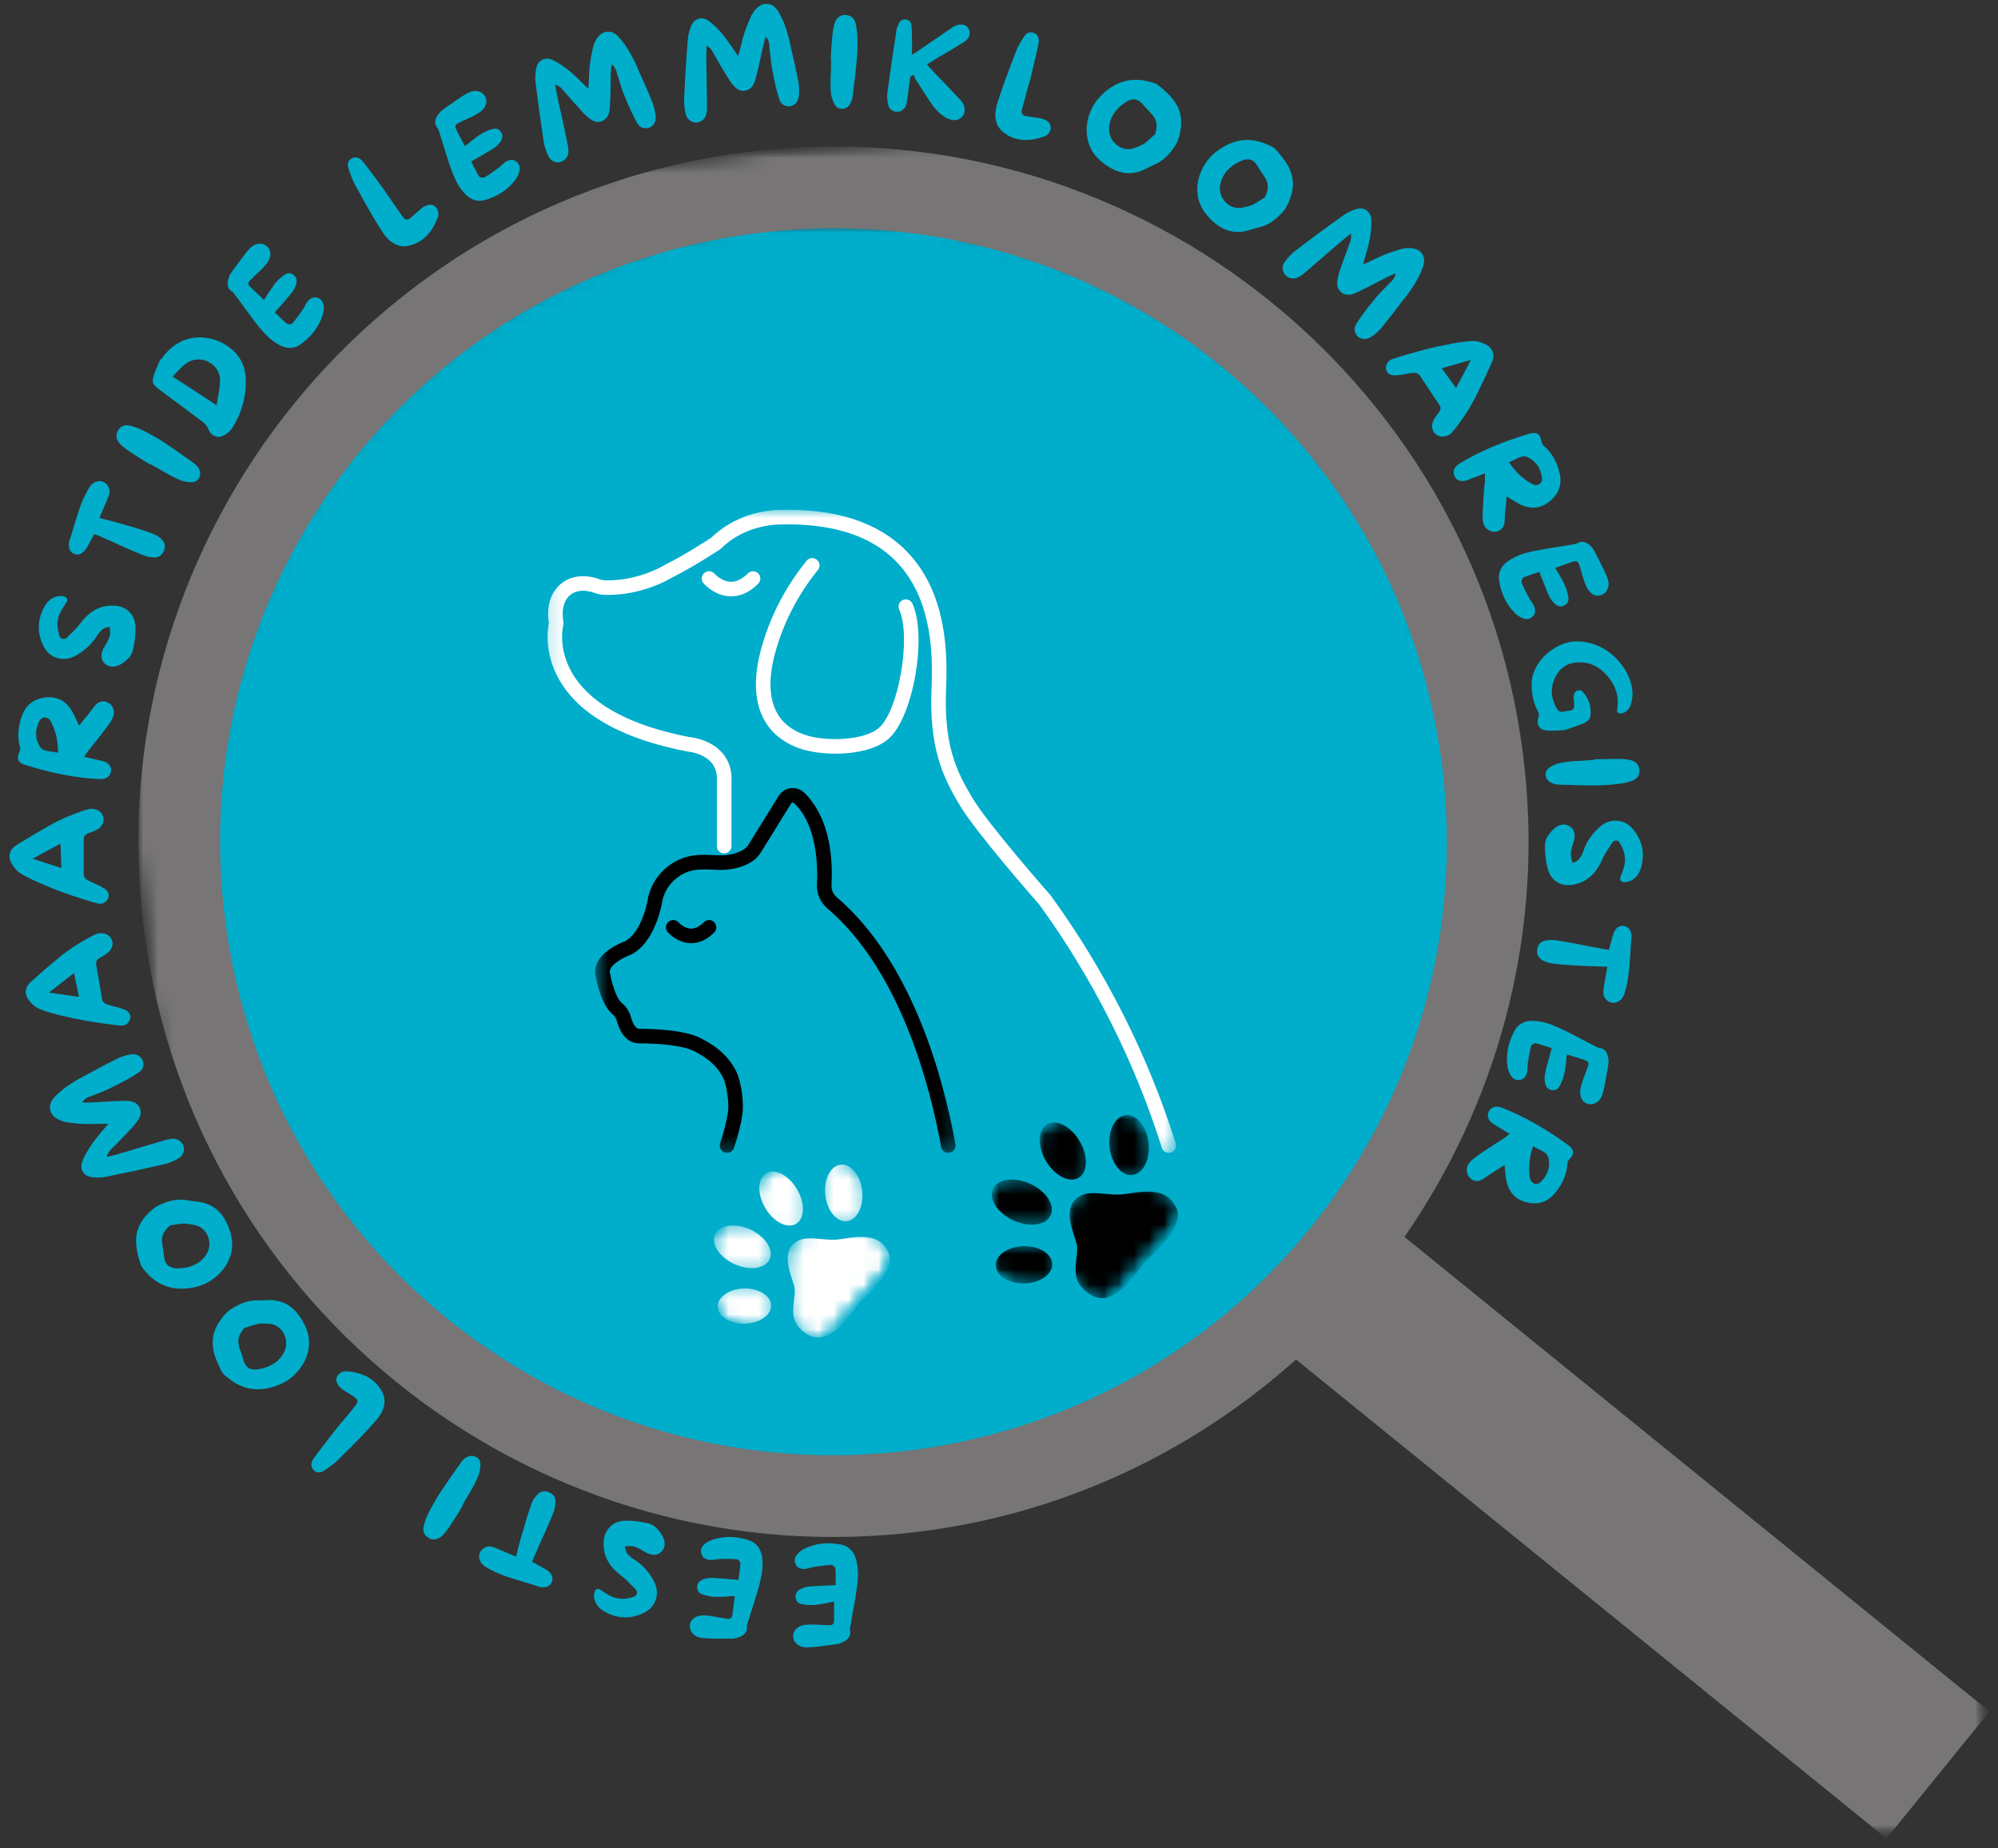 <svg width="133" height="123" viewBox="0 0 133 123" fill="none" xmlns="http://www.w3.org/2000/svg">
<rect x="0" y="0" width="133" height="123" fill="#333333" stroke="none"/>
<mask id="mask0_76_1003" style="mask-type:luminance" maskUnits="userSpaceOnUse" x="13" y="14" width="85" height="85">
<path d="M13.399 14.214H97.85V98.663H13.399V14.214Z" fill="white"/>
</mask>
<g mask="url(#mask0_76_1003)">
<mask id="mask1_76_1003" style="mask-type:luminance" maskUnits="userSpaceOnUse" x="13" y="14" width="85" height="85">
<path d="M55.626 14.214C32.306 14.214 13.399 33.118 13.399 56.438C13.399 79.758 32.306 98.663 55.626 98.663C78.946 98.663 97.85 79.758 97.85 56.438C97.85 33.118 78.946 14.214 55.626 14.214Z" fill="white"/>
</mask>
<g mask="url(#mask1_76_1003)">
<mask id="mask2_76_1003" style="mask-type:luminance" maskUnits="userSpaceOnUse" x="13" y="14" width="86" height="85">
<path d="M98.12 14.2H13.2V98.68H98.12V14.2Z" fill="white"/>
</mask>
<g mask="url(#mask2_76_1003)">
<mask id="mask3_76_1003" style="mask-type:luminance" maskUnits="userSpaceOnUse" x="13" y="14" width="85" height="85">
<path d="M13.399 14.214H97.85V98.663H13.399V14.214Z" fill="white"/>
</mask>
<g mask="url(#mask3_76_1003)">
<mask id="mask4_76_1003" style="mask-type:luminance" maskUnits="userSpaceOnUse" x="13" y="14" width="85" height="85">
<path d="M55.626 14.214C32.306 14.214 13.399 33.118 13.399 56.438C13.399 79.758 32.306 98.663 55.626 98.663C78.946 98.663 97.85 79.758 97.85 56.438C97.85 33.118 78.946 14.214 55.626 14.214Z" fill="white"/>
</mask>
<g mask="url(#mask4_76_1003)">
<path d="M13.399 14.214H97.85V98.663H13.399V14.214Z" fill="#00ADCB"/>
</g>
</g>
</g>
</g>
</g>
<mask id="mask5_76_1003" style="mask-type:luminance" maskUnits="userSpaceOnUse" x="8" y="9" width="125" height="114">
<path d="M8.8 9.36H132.44V122.44H8.8V9.36Z" fill="white"/>
</mask>
<g mask="url(#mask5_76_1003)">
<mask id="mask6_76_1003" style="mask-type:luminance" maskUnits="userSpaceOnUse" x="4" y="2" width="130" height="132">
<path d="M4.644 14.808L120.833 2.689L133.227 121.505L17.036 133.624L4.644 14.808Z" fill="white"/>
</mask>
<g mask="url(#mask6_76_1003)">
<mask id="mask7_76_1003" style="mask-type:luminance" maskUnits="userSpaceOnUse" x="4" y="2" width="130" height="132">
<path d="M4.644 14.808L120.833 2.689L133.227 121.505L17.036 133.624L4.644 14.808Z" fill="white"/>
</mask>
<g mask="url(#mask7_76_1003)">
<path d="M50.681 10.006C25.296 12.655 6.813 35.442 9.462 60.828C12.108 86.212 34.897 104.696 60.282 102.047C70.331 100.999 79.267 96.758 86.271 90.485L125.577 122.366L132.435 113.912L93.49 82.324C99.57 73.547 102.695 62.66 101.502 51.227C98.854 25.843 76.065 7.359 50.681 10.006ZM51.246 15.42C73.705 13.078 93.746 29.334 96.088 51.791C98.431 74.25 82.175 94.29 59.718 96.633C37.259 98.976 17.218 82.721 14.876 60.262C12.533 37.803 28.787 17.763 51.246 15.42Z" fill="#777575"/>
</g>
</g>
</g>
<mask id="mask8_76_1003" style="mask-type:luminance" maskUnits="userSpaceOnUse" x="36" y="33" width="43" height="44">
<path d="M36.185 33.833H78.32V76.733H36.185V33.833Z" fill="white"/>
</mask>
<g mask="url(#mask8_76_1003)">
<path d="M77.8 76.733C77.594 76.733 77.402 76.601 77.338 76.393C76.095 72.421 73.672 66.386 69.172 60.194C68.854 59.833 65.001 55.446 63.913 53.635C62.761 51.717 61.825 49.794 62.012 45.669C62.185 41.875 61.407 39.154 59.631 37.346C57.949 35.633 55.353 34.815 51.918 34.907C50.584 34.944 49.316 35.401 48.346 36.193C48.222 36.296 48.104 36.401 47.999 36.506C47.977 36.528 47.951 36.549 47.925 36.566C47.856 36.612 46.249 37.681 44.778 38.419C44.542 38.565 42.709 39.639 40.323 39.596C40.06 39.591 39.804 39.546 39.563 39.459C38.91 39.228 38.34 39.28 37.951 39.606C37.533 39.959 37.367 40.59 37.496 41.334C37.513 41.434 37.511 41.537 37.49 41.631C37.427 41.915 37.167 43.412 38.238 45.041C39.501 46.966 42.076 48.317 45.89 49.058C46.112 49.078 47.325 49.235 48.087 50.12C48.544 50.649 48.747 51.323 48.69 52.121V56.316C48.69 56.584 48.472 56.801 48.203 56.801C47.937 56.801 47.719 56.584 47.719 56.316V52.102C47.719 52.09 47.719 52.078 47.721 52.066C47.762 51.519 47.641 51.089 47.351 50.752C46.797 50.11 45.797 50.022 45.787 50.022C45.768 50.02 45.749 50.017 45.73 50.014C41.636 49.223 38.841 47.729 37.427 45.574C36.189 43.687 36.447 41.901 36.537 41.464C36.358 40.385 36.647 39.44 37.329 38.866C37.98 38.316 38.914 38.199 39.89 38.546C40.032 38.596 40.184 38.623 40.342 38.627C42.544 38.67 44.266 37.596 44.283 37.585C44.297 37.577 44.31 37.57 44.326 37.561C45.625 36.911 47.095 35.952 47.349 35.784C47.468 35.669 47.597 35.554 47.734 35.442C48.867 34.514 50.345 33.979 51.892 33.936C55.608 33.835 58.446 34.754 60.324 36.667C62.299 38.677 63.167 41.635 62.983 45.711C62.806 49.574 63.64 51.291 64.745 53.135C65.809 54.91 69.874 59.522 69.915 59.568C69.925 59.58 69.934 59.592 69.942 59.604C74.53 65.91 76.999 72.058 78.263 76.104C78.344 76.36 78.201 76.632 77.945 76.711C77.897 76.726 77.847 76.733 77.8 76.733ZM56.091 50.151C56.859 50.113 58.281 49.933 59.152 49.171C60.783 47.743 61.733 42.363 60.738 40.177C60.628 39.933 60.34 39.825 60.097 39.936C59.853 40.046 59.745 40.335 59.857 40.579C60.67 42.367 59.827 47.291 58.513 48.441C57.497 49.329 54.726 49.405 53.32 48.812C52.854 48.616 52.464 48.358 52.162 48.045C51.017 46.86 51.206 44.962 51.567 43.578C52.095 41.554 53.09 39.603 54.446 37.936C54.614 37.728 54.584 37.422 54.374 37.254C54.167 37.085 53.862 37.116 53.693 37.324C52.251 39.099 51.191 41.177 50.629 43.334C50.02 45.663 50.311 47.526 51.462 48.719C51.858 49.128 52.356 49.46 52.944 49.708C53.638 50 54.613 50.163 55.622 50.163C55.776 50.163 55.934 50.16 56.091 50.151ZM50.472 38.849C50.661 38.659 50.661 38.352 50.472 38.163C50.283 37.974 49.975 37.974 49.786 38.163C49.403 38.546 49.016 38.733 48.631 38.721C48.028 38.702 47.578 38.202 47.566 38.188C47.391 37.986 47.086 37.963 46.883 38.137C46.679 38.312 46.657 38.618 46.83 38.821C46.859 38.855 47.554 39.651 48.589 39.691C48.616 39.691 48.644 39.692 48.671 39.692C49.307 39.692 49.912 39.409 50.472 38.849Z" fill="white"/>
</g>
<mask id="mask9_76_1003" style="mask-type:luminance" maskUnits="userSpaceOnUse" x="39" y="52" width="25" height="25">
<path d="M39.6 52.04H63.8V76.733H39.6V52.04Z" fill="white"/>
</mask>
<g mask="url(#mask9_76_1003)">
<path d="M48.396 76.733C48.343 76.733 48.289 76.725 48.236 76.706C47.982 76.618 47.849 76.342 47.937 76.089C48.174 75.41 48.349 74.712 48.459 74.013C48.547 73.456 48.372 72.203 48.14 71.74C47.666 70.792 46.871 70.298 46.158 69.941C45.422 69.575 43.8 69.442 42.526 69.442C42.135 69.442 41.421 69.25 41.064 67.954C41.029 67.827 40.957 67.653 40.808 67.533C40.038 66.921 39.727 65.35 39.672 65.043C39.312 63.853 40.694 62.987 41.598 62.65C42.599 62.127 43.054 60.367 43.145 59.728C43.147 59.714 43.15 59.701 43.154 59.687C43.449 58.427 44.446 57.387 45.691 57.038C46.32 56.861 46.889 56.887 47.439 56.913C47.629 56.921 47.825 56.93 48.021 56.93C48.681 56.93 49.53 56.689 49.809 56.242C49.836 56.2 51.839 52.965 51.839 52.965C52.011 52.686 52.297 52.501 52.622 52.458C52.949 52.415 53.272 52.518 53.513 52.741C54.284 53.462 55.549 55.222 55.35 58.92C55.333 59.221 55.462 59.513 55.702 59.718C60.761 64.034 62.825 71.873 63.603 76.161C63.652 76.426 63.476 76.677 63.213 76.725C62.95 76.773 62.698 76.598 62.651 76.335C61.893 72.174 59.903 64.577 55.073 60.457C54.602 60.053 54.348 59.475 54.381 58.869C54.443 57.727 54.417 54.914 52.853 53.451C52.817 53.419 52.779 53.417 52.751 53.42C52.725 53.424 52.689 53.436 52.664 53.477C52.664 53.477 50.661 56.712 50.634 56.756C50.072 57.66 48.729 57.901 48.025 57.901C47.806 57.901 47.597 57.891 47.396 57.882C46.88 57.86 46.433 57.837 45.955 57.973C45.05 58.226 44.326 58.979 44.104 59.891C44.058 60.185 43.623 62.726 42.011 63.53C41.995 63.539 41.978 63.545 41.961 63.552C41.468 63.733 40.445 64.291 40.605 64.774C40.614 64.8 40.62 64.824 40.624 64.848C40.729 65.472 41.041 66.483 41.411 66.777C41.691 66.998 41.896 67.316 42.001 67.698C42.104 68.074 42.296 68.475 42.528 68.475C43.388 68.475 45.507 68.533 46.593 69.076C47.399 69.48 48.403 70.097 49.008 71.309C49.36 72.014 49.529 73.469 49.42 74.166C49.3 74.92 49.111 75.676 48.855 76.41C48.783 76.608 48.595 76.733 48.396 76.733ZM47.54 62.064C47.731 61.875 47.731 61.567 47.54 61.378C47.351 61.189 47.045 61.189 46.856 61.378C46.564 61.67 46.27 61.813 45.984 61.806C45.536 61.792 45.192 61.416 45.182 61.404C45.008 61.203 44.702 61.181 44.499 61.354C44.297 61.528 44.273 61.834 44.448 62.036C44.51 62.109 45.077 62.743 45.942 62.776C45.966 62.776 45.99 62.776 46.012 62.776C46.555 62.777 47.069 62.538 47.54 62.064Z" fill="black"/>
</g>
<mask id="mask10_76_1003" style="mask-type:luminance" maskUnits="userSpaceOnUse" x="52" y="81" width="8" height="9">
<path d="M52.36 81.96H59.4V89.44H52.36V81.96Z" fill="white"/>
</mask>
<g mask="url(#mask10_76_1003)">
<mask id="mask11_76_1003" style="mask-type:luminance" maskUnits="userSpaceOnUse" x="44" y="74" width="18" height="18">
<path d="M44.717 84.871L53.708 74.76L61.6 81.777L52.609 91.889L44.717 84.871Z" fill="white"/>
</mask>
<g mask="url(#mask11_76_1003)">
<mask id="mask12_76_1003" style="mask-type:luminance" maskUnits="userSpaceOnUse" x="44" y="74" width="18" height="18">
<path d="M44.717 84.871L53.708 74.76L61.6 81.777L52.609 91.889L44.717 84.871Z" fill="white"/>
</mask>
<g mask="url(#mask12_76_1003)">
<mask id="mask13_76_1003" style="mask-type:luminance" maskUnits="userSpaceOnUse" x="50" y="79" width="10" height="11">
<path d="M50.191 85.734L55.444 79.828L59.914 83.804L54.664 89.709L50.191 85.734Z" fill="white"/>
</mask>
<g mask="url(#mask13_76_1003)">
<path d="M52.901 85.811C52.956 86.705 52.301 87.942 53.739 88.809C55.207 89.691 56.433 87.661 57.211 86.727C57.627 86.231 59.764 84.574 59.114 83.295C58.547 82.176 57.459 82.222 56.01 82.467C54.715 82.687 53.502 81.997 52.722 82.891C51.991 83.73 52.866 85.263 52.901 85.811Z" fill="white"/>
</g>
</g>
</g>
</g>
<mask id="mask14_76_1003" style="mask-type:luminance" maskUnits="userSpaceOnUse" x="47" y="85" width="5" height="4">
<path d="M47.52 85.481H51.48V88.121H47.52V85.481Z" fill="white"/>
</mask>
<g mask="url(#mask14_76_1003)">
<mask id="mask15_76_1003" style="mask-type:luminance" maskUnits="userSpaceOnUse" x="44" y="74" width="18" height="18">
<path d="M44.716 84.872L53.707 74.761L61.599 81.778L52.608 91.89L44.716 84.872Z" fill="white"/>
</mask>
<g mask="url(#mask15_76_1003)">
<mask id="mask16_76_1003" style="mask-type:luminance" maskUnits="userSpaceOnUse" x="44" y="74" width="18" height="18">
<path d="M44.716 84.872L53.707 74.761L61.599 81.778L52.608 91.89L44.716 84.872Z" fill="white"/>
</mask>
<g mask="url(#mask16_76_1003)">
<path d="M49.594 85.757C50.575 85.759 51.352 86.284 51.33 86.931C51.307 87.579 50.492 88.101 49.513 88.101C48.531 88.1 47.755 87.575 47.777 86.927C47.799 86.281 48.614 85.757 49.594 85.757Z" fill="white"/>
</g>
</g>
</g>
<mask id="mask17_76_1003" style="mask-type:luminance" maskUnits="userSpaceOnUse" x="47" y="81" width="5" height="4">
<path d="M47.52 81.519H51.48V84.6H47.52V81.519Z" fill="white"/>
</mask>
<g mask="url(#mask17_76_1003)">
<mask id="mask18_76_1003" style="mask-type:luminance" maskUnits="userSpaceOnUse" x="44" y="74" width="18" height="18">
<path d="M44.716 84.871L53.707 74.76L61.599 81.777L52.608 91.889L44.716 84.871Z" fill="white"/>
</mask>
<g mask="url(#mask18_76_1003)">
<mask id="mask19_76_1003" style="mask-type:luminance" maskUnits="userSpaceOnUse" x="44" y="74" width="18" height="18">
<path d="M44.716 84.871L53.707 74.76L61.599 81.777L52.608 91.889L44.716 84.871Z" fill="white"/>
</mask>
<g mask="url(#mask19_76_1003)">
<path d="M49.975 81.847C50.97 82.317 51.529 83.205 51.219 83.833C50.912 84.46 49.853 84.591 48.858 84.121C47.861 83.654 47.302 82.765 47.612 82.136C47.919 81.509 48.978 81.38 49.975 81.847Z" fill="white"/>
</g>
</g>
</g>
<mask id="mask20_76_1003" style="mask-type:luminance" maskUnits="userSpaceOnUse" x="50" y="77" width="4" height="5">
<path d="M50.16 77.56H53.68V81.96H50.16V77.56Z" fill="white"/>
</mask>
<g mask="url(#mask20_76_1003)">
<mask id="mask21_76_1003" style="mask-type:luminance" maskUnits="userSpaceOnUse" x="44" y="74" width="18" height="18">
<path d="M44.717 84.871L53.708 74.76L61.6 81.777L52.609 91.889L44.717 84.871Z" fill="white"/>
</mask>
<g mask="url(#mask21_76_1003)">
<mask id="mask22_76_1003" style="mask-type:luminance" maskUnits="userSpaceOnUse" x="44" y="74" width="18" height="18">
<path d="M44.717 84.871L53.708 74.76L61.6 81.777L52.609 91.889L44.717 84.871Z" fill="white"/>
</mask>
<g mask="url(#mask22_76_1003)">
<path d="M53.025 79.103C53.59 80.024 53.587 81.071 53.016 81.441C52.447 81.81 51.528 81.363 50.964 80.444C50.399 79.522 50.404 78.476 50.973 78.106C51.542 77.735 52.461 78.182 53.025 79.103Z" fill="white"/>
</g>
</g>
</g>
<mask id="mask23_76_1003" style="mask-type:luminance" maskUnits="userSpaceOnUse" x="54" y="77" width="4" height="5">
<path d="M54.56 77.12H57.64V81.52H54.56V77.12Z" fill="white"/>
</mask>
<g mask="url(#mask23_76_1003)">
<mask id="mask24_76_1003" style="mask-type:luminance" maskUnits="userSpaceOnUse" x="44" y="74" width="18" height="18">
<path d="M44.716 84.872L53.707 74.761L61.599 81.778L52.608 91.89L44.716 84.872Z" fill="white"/>
</mask>
<g mask="url(#mask24_76_1003)">
<mask id="mask25_76_1003" style="mask-type:luminance" maskUnits="userSpaceOnUse" x="44" y="74" width="18" height="18">
<path d="M44.716 84.872L53.707 74.761L61.599 81.778L52.608 91.89L44.716 84.872Z" fill="white"/>
</mask>
<g mask="url(#mask25_76_1003)">
<path d="M57.383 79.197C57.519 80.233 57.084 81.163 56.411 81.275C55.739 81.386 55.082 80.637 54.946 79.6C54.809 78.562 55.245 77.632 55.917 77.521C56.591 77.409 57.248 78.16 57.383 79.197Z" fill="white"/>
</g>
</g>
</g>
<mask id="mask26_76_1003" style="mask-type:luminance" maskUnits="userSpaceOnUse" x="70" y="78" width="9" height="9">
<path d="M70.84 78.88H78.76V86.8H70.84V78.88Z" fill="white"/>
</mask>
<g mask="url(#mask26_76_1003)">
<mask id="mask27_76_1003" style="mask-type:luminance" maskUnits="userSpaceOnUse" x="63" y="71" width="18" height="19">
<path d="M63.044 82.004L72.473 71.399L80.857 78.855L71.428 89.458L63.044 82.004Z" fill="white"/>
</mask>
<g mask="url(#mask27_76_1003)">
<mask id="mask28_76_1003" style="mask-type:luminance" maskUnits="userSpaceOnUse" x="63" y="71" width="18" height="19">
<path d="M63.044 82.004L72.473 71.399L80.857 78.855L71.428 89.458L63.044 82.004Z" fill="white"/>
</mask>
<g mask="url(#mask28_76_1003)">
<mask id="mask29_76_1003" style="mask-type:luminance" maskUnits="userSpaceOnUse" x="68" y="76" width="12" height="12">
<path d="M68.838 82.916L74.396 76.667L79.126 80.874L73.57 87.124L68.838 82.916Z" fill="white"/>
</mask>
<g mask="url(#mask29_76_1003)">
<path d="M71.703 82.999C71.763 83.944 71.069 85.254 72.591 86.17C74.145 87.103 75.441 84.955 76.266 83.968C76.704 83.444 78.966 81.689 78.279 80.336C77.679 79.152 76.528 79.2 74.994 79.46C73.624 79.692 72.341 78.961 71.516 79.909C70.742 80.795 71.667 82.42 71.703 82.999Z" fill="black"/>
</g>
</g>
</g>
</g>
<mask id="mask30_76_1003" style="mask-type:luminance" maskUnits="userSpaceOnUse" x="66" y="82" width="5" height="4">
<path d="M66 82.84H70.4V85.48H66V82.84Z" fill="white"/>
</mask>
<g mask="url(#mask30_76_1003)">
<mask id="mask31_76_1003" style="mask-type:luminance" maskUnits="userSpaceOnUse" x="63" y="71" width="18" height="19">
<path d="M63.044 82.004L72.473 71.399L80.857 78.855L71.428 89.458L63.044 82.004Z" fill="white"/>
</mask>
<g mask="url(#mask31_76_1003)">
<mask id="mask32_76_1003" style="mask-type:luminance" maskUnits="userSpaceOnUse" x="63" y="71" width="18" height="19">
<path d="M63.044 82.004L72.473 71.399L80.857 78.855L71.428 89.458L63.044 82.004Z" fill="white"/>
</mask>
<g mask="url(#mask32_76_1003)">
<path d="M68.207 82.942C69.245 82.942 70.067 83.499 70.043 84.183C70.019 84.869 69.159 85.422 68.121 85.422C67.083 85.421 66.261 84.864 66.284 84.18C66.308 83.496 67.169 82.941 68.207 82.942Z" fill="black"/>
</g>
</g>
</g>
<mask id="mask33_76_1003" style="mask-type:luminance" maskUnits="userSpaceOnUse" x="66" y="78" width="5" height="4">
<path d="M66 78.44H70.4V81.52H66V78.44Z" fill="white"/>
</mask>
<g mask="url(#mask33_76_1003)">
<mask id="mask34_76_1003" style="mask-type:luminance" maskUnits="userSpaceOnUse" x="63" y="71" width="18" height="19">
<path d="M63.044 82.005L72.473 71.4L80.857 78.856L71.428 89.459L63.044 82.005Z" fill="white"/>
</mask>
<g mask="url(#mask34_76_1003)">
<mask id="mask35_76_1003" style="mask-type:luminance" maskUnits="userSpaceOnUse" x="63" y="71" width="18" height="19">
<path d="M63.044 82.005L72.473 71.4L80.857 78.856L71.428 89.459L63.044 82.005Z" fill="white"/>
</mask>
<g mask="url(#mask35_76_1003)">
<path d="M68.609 78.807C69.665 79.302 70.254 80.243 69.927 80.907C69.601 81.572 68.482 81.708 67.427 81.213C66.373 80.718 65.782 79.778 66.109 79.112C66.435 78.447 67.556 78.312 68.609 78.807Z" fill="black"/>
</g>
</g>
</g>
<mask id="mask36_76_1003" style="mask-type:luminance" maskUnits="userSpaceOnUse" x="69" y="74" width="4" height="5">
<path d="M69.08 74.481H72.6V78.88H69.08V74.481Z" fill="white"/>
</mask>
<g mask="url(#mask36_76_1003)">
<mask id="mask37_76_1003" style="mask-type:luminance" maskUnits="userSpaceOnUse" x="63" y="71" width="18" height="19">
<path d="M63.044 82.005L72.473 71.4L80.857 78.856L71.428 89.459L63.044 82.005Z" fill="white"/>
</mask>
<g mask="url(#mask37_76_1003)">
<mask id="mask38_76_1003" style="mask-type:luminance" maskUnits="userSpaceOnUse" x="63" y="71" width="18" height="19">
<path d="M63.044 82.005L72.473 71.4L80.857 78.856L71.428 89.459L63.044 82.005Z" fill="white"/>
</mask>
<g mask="url(#mask38_76_1003)">
<path d="M71.837 75.902C72.435 76.877 72.43 77.985 71.828 78.375C71.225 78.767 70.252 78.295 69.656 77.32C69.057 76.346 69.063 75.239 69.664 74.847C70.267 74.455 71.24 74.927 71.837 75.902Z" fill="black"/>
</g>
</g>
</g>
<mask id="mask39_76_1003" style="mask-type:luminance" maskUnits="userSpaceOnUse" x="73" y="74" width="4" height="5">
<path d="M73.481 74.04H76.561V78.44H73.481V74.04Z" fill="white"/>
</mask>
<g mask="url(#mask39_76_1003)">
<mask id="mask40_76_1003" style="mask-type:luminance" maskUnits="userSpaceOnUse" x="63" y="71" width="18" height="19">
<path d="M63.044 82.005L72.473 71.4L80.857 78.856L71.428 89.459L63.044 82.005Z" fill="white"/>
</mask>
<g mask="url(#mask40_76_1003)">
<mask id="mask41_76_1003" style="mask-type:luminance" maskUnits="userSpaceOnUse" x="63" y="71" width="18" height="19">
<path d="M63.044 82.005L72.473 71.4L80.857 78.856L71.428 89.459L63.044 82.005Z" fill="white"/>
</mask>
<g mask="url(#mask41_76_1003)">
<path d="M76.45 76C76.593 77.097 76.132 78.081 75.421 78.2C74.709 78.317 74.015 77.525 73.87 76.426C73.726 75.33 74.186 74.345 74.898 74.226C75.611 74.109 76.306 74.903 76.45 76Z" fill="black"/>
</g>
</g>
</g>
<path d="M53.576 104.428C53.471 104.432 53.359 104.416 53.239 104.38C53.115 104.342 53.019 104.249 52.95 104.098C52.845 103.864 52.895 103.634 53.101 103.411C53.23 103.273 53.382 103.16 53.555 103.074C54.294 102.721 55.102 102.63 55.982 102.799C56.501 102.909 56.838 103.247 56.993 103.816C57.086 104.174 57.123 104.533 57.11 104.896C57.092 105.257 57.058 105.597 57.006 105.913C56.97 106.178 56.927 106.444 56.876 106.711C56.826 106.975 56.778 107.24 56.731 107.501C56.709 107.628 56.688 107.756 56.67 107.879C56.647 108.003 56.625 108.129 56.601 108.257L56.594 108.292C56.59 108.328 56.585 108.364 56.58 108.402C56.572 108.438 56.573 108.477 56.587 108.519C56.647 108.835 56.505 109.084 56.161 109.268C56.097 109.299 56.034 109.33 55.968 109.357C55.9 109.388 55.831 109.409 55.762 109.419L55.391 109.474C55.126 109.505 54.855 109.54 54.58 109.577C54.305 109.619 54.033 109.641 53.761 109.646C53.739 109.646 53.717 109.646 53.693 109.646C53.418 109.646 53.198 109.567 53.033 109.412C52.881 109.278 52.804 109.113 52.799 108.917C52.795 108.697 52.88 108.514 53.053 108.367C53.224 108.225 53.445 108.147 53.72 108.134C53.904 108.123 54.085 108.122 54.263 108.127C54.442 108.135 54.621 108.144 54.8 108.154L55.026 108.161C55.136 108.17 55.224 108.172 55.288 108.168C55.348 108.163 55.398 108.142 55.439 108.106C55.48 108.068 55.506 108.019 55.515 107.955C55.52 107.89 55.521 107.804 55.521 107.694C55.521 107.584 55.521 107.474 55.521 107.364C55.521 107.254 55.521 107.144 55.521 107.034V106.601L55.405 106.621C55.341 106.63 55.279 106.638 55.219 106.649C55.16 106.662 55.099 106.678 55.033 106.697C54.901 106.719 54.77 106.742 54.641 106.766C54.509 106.788 54.379 106.807 54.25 106.821C53.93 106.843 53.629 106.822 53.349 106.759C53.101 106.707 52.971 106.554 52.957 106.298C52.949 106.155 52.981 106.04 53.053 105.954C53.127 105.872 53.205 105.81 53.287 105.769C53.49 105.667 53.686 105.611 53.878 105.597C54.062 105.578 54.253 105.564 54.449 105.556C54.641 105.545 54.837 105.537 55.033 105.528C55.112 105.528 55.195 105.523 55.281 105.514C55.363 105.509 55.449 105.507 55.535 105.507L55.625 105.501V105.411C55.625 105.37 55.625 105.329 55.625 105.287C55.625 105.246 55.625 105.205 55.625 105.164C55.625 105.04 55.625 104.916 55.625 104.792C55.625 104.669 55.621 104.545 55.611 104.421C55.611 104.383 55.6 104.349 55.576 104.318C55.549 104.285 55.527 104.26 55.508 104.242C55.485 104.224 55.458 104.203 55.425 104.181C55.389 104.162 55.35 104.153 55.308 104.153C54.983 104.175 54.626 104.218 54.236 104.284C54.181 104.287 54.131 104.297 54.085 104.311C54.035 104.328 53.987 104.342 53.94 104.352C53.877 104.366 53.815 104.38 53.755 104.394C53.691 104.407 53.631 104.418 53.576 104.428Z" fill="#00ADCB"/>
<path d="M47.269 103.832C47.165 103.822 47.055 103.791 46.939 103.736C46.826 103.684 46.743 103.579 46.692 103.419C46.615 103.172 46.69 102.948 46.919 102.752C47.067 102.639 47.233 102.55 47.421 102.484C48.196 102.223 49.009 102.235 49.861 102.519C50.361 102.694 50.652 103.072 50.734 103.66C50.781 104.021 50.772 104.382 50.707 104.739C50.643 105.097 50.568 105.429 50.48 105.736C50.408 105.997 50.329 106.255 50.246 106.513C50.164 106.769 50.081 107.024 49.999 107.276C49.963 107.4 49.927 107.52 49.889 107.641C49.853 107.759 49.813 107.881 49.772 108.005L49.758 108.039C49.75 108.075 49.741 108.112 49.731 108.149C49.717 108.185 49.715 108.225 49.724 108.266C49.748 108.586 49.578 108.818 49.215 108.961C49.146 108.983 49.078 109.004 49.009 109.022C48.937 109.045 48.864 109.059 48.796 109.064H48.424C48.155 109.064 47.881 109.064 47.606 109.064C47.328 109.064 47.053 109.05 46.781 109.022C46.759 109.022 46.737 109.019 46.713 109.016C46.438 108.978 46.231 108.873 46.094 108.699C45.962 108.548 45.905 108.373 45.922 108.177C45.941 107.96 46.046 107.792 46.238 107.668C46.427 107.548 46.658 107.498 46.933 107.517C47.117 107.531 47.297 107.551 47.476 107.579C47.651 107.61 47.825 107.642 47.998 107.675L48.225 107.709C48.332 107.732 48.416 107.745 48.479 107.751C48.545 107.754 48.596 107.74 48.638 107.709C48.684 107.677 48.717 107.63 48.734 107.572C48.748 107.512 48.761 107.427 48.775 107.317C48.789 107.207 48.803 107.097 48.816 106.987C48.83 106.881 48.844 106.774 48.858 106.664L48.919 106.231L48.803 106.238C48.739 106.238 48.677 106.238 48.617 106.238C48.553 106.242 48.49 106.248 48.424 106.259C48.287 106.267 48.155 106.274 48.026 106.279C47.893 106.283 47.761 106.286 47.627 106.286C47.311 106.267 47.015 106.207 46.74 106.107C46.506 106.025 46.396 105.857 46.41 105.606C46.42 105.458 46.465 105.348 46.548 105.276C46.63 105.202 46.716 105.148 46.802 105.117C47.019 105.049 47.221 105.016 47.414 105.021C47.598 105.03 47.788 105.042 47.984 105.056C48.177 105.073 48.373 105.09 48.569 105.104C48.648 105.117 48.73 105.124 48.816 105.124C48.899 105.128 48.981 105.138 49.064 105.152L49.153 105.159L49.167 105.069C49.172 105.028 49.179 104.987 49.188 104.946C49.193 104.904 49.198 104.863 49.201 104.822C49.215 104.698 49.232 104.574 49.249 104.451C49.268 104.33 49.28 104.207 49.284 104.079C49.289 104.042 49.282 104.005 49.263 103.969C49.241 103.937 49.222 103.909 49.208 103.887C49.186 103.868 49.16 103.846 49.133 103.818C49.102 103.794 49.064 103.78 49.023 103.777C48.698 103.753 48.339 103.749 47.943 103.763C47.888 103.763 47.837 103.767 47.785 103.777C47.735 103.785 47.685 103.791 47.634 103.791C47.575 103.804 47.514 103.813 47.448 103.818C47.385 103.822 47.324 103.827 47.269 103.832Z" fill="#00ADCB"/>
<path d="M40.18 102.705C40.185 102.287 40.311 101.944 40.558 101.674C40.802 101.399 41.122 101.247 41.521 101.22C41.98 101.192 42.502 101.246 43.088 101.378C43.355 101.433 43.573 101.555 43.741 101.742C43.906 101.925 44.034 102.102 44.12 102.272C44.216 102.459 44.257 102.643 44.243 102.822C44.226 103.001 44.154 103.152 44.03 103.276C43.838 103.471 43.589 103.53 43.281 103.447C43.198 103.423 43.119 103.392 43.04 103.351C43.004 103.327 42.968 103.306 42.93 103.289C42.894 103.27 42.861 103.255 42.834 103.241C42.696 103.154 42.552 103.073 42.401 103.001C42.25 102.932 42.083 102.899 41.899 102.904L41.603 102.918L41.617 103.014C41.641 103.21 41.71 103.367 41.823 103.482C41.933 103.595 42.057 103.697 42.195 103.784C42.727 104.109 43.157 104.568 43.487 105.159C43.735 105.599 43.793 106.029 43.659 106.452C43.521 106.873 43.233 107.182 42.793 107.38C41.95 107.765 41.119 107.737 40.297 107.297C39.926 107.105 39.685 106.83 39.575 106.472C39.539 106.325 39.534 106.173 39.561 106.019C39.575 105.967 39.596 105.916 39.623 105.861C39.651 105.809 39.685 105.78 39.726 105.771C39.809 105.733 39.916 105.761 40.043 105.854C40.191 105.967 40.376 106.084 40.6 106.204C40.825 106.328 41.081 106.397 41.37 106.411C41.504 106.419 41.638 106.411 41.775 106.383C41.909 106.359 42.033 106.33 42.146 106.294C42.281 106.256 42.363 106.184 42.394 106.074C42.421 105.967 42.391 105.867 42.298 105.771L42.14 105.613C42.012 105.479 41.883 105.348 41.755 105.221C41.622 105.092 41.485 104.974 41.342 104.864C40.545 104.267 40.158 103.547 40.18 102.705Z" fill="#00ADCB"/>
<path d="M32.2 104.195C32.054 104.075 31.96 103.93 31.918 103.762C31.874 103.597 31.889 103.442 31.966 103.301C32.054 103.145 32.178 103.035 32.338 102.971C32.494 102.911 32.664 102.913 32.846 102.978C32.934 103.009 33.022 103.043 33.108 103.081C33.195 103.117 33.283 103.153 33.369 103.191C33.41 103.208 33.452 103.226 33.493 103.239C33.531 103.256 33.572 103.275 33.617 103.294L34.345 103.604L34.38 103.507C34.407 103.397 34.433 103.289 34.455 103.184C34.474 103.083 34.502 102.981 34.538 102.882C34.593 102.651 34.653 102.43 34.717 102.215C34.777 102.004 34.84 101.792 34.909 101.582C34.969 101.344 35.043 101.091 35.129 100.826C35.212 100.565 35.304 100.299 35.404 100.029C35.478 99.836 35.602 99.65 35.775 99.472C35.992 99.248 36.248 99.197 36.545 99.32C36.844 99.45 36.989 99.664 36.978 99.967C36.961 100.264 36.901 100.537 36.8 100.785C36.648 101.137 36.497 101.488 36.346 101.837C36.195 102.184 36.04 102.528 35.878 102.868C35.82 103.006 35.761 103.143 35.706 103.281C35.648 103.421 35.583 103.562 35.514 103.7C35.505 103.717 35.492 103.757 35.473 103.817L35.418 103.954L35.679 104.085C35.767 104.14 35.854 104.188 35.94 104.229C36.023 104.274 36.109 104.326 36.195 104.381C36.246 104.403 36.289 104.425 36.325 104.449C36.363 104.472 36.399 104.494 36.435 104.518C36.743 104.747 36.844 105.001 36.738 105.281C36.633 105.56 36.384 105.68 35.988 105.639L35.961 105.625C35.944 105.625 35.932 105.625 35.926 105.625C35.748 105.56 35.572 105.501 35.397 105.446C35.218 105.395 35.04 105.343 34.861 105.288C34.582 105.206 34.301 105.118 34.015 105.027C33.732 104.939 33.455 104.838 33.183 104.724C33.042 104.664 32.905 104.601 32.771 104.532C32.639 104.466 32.508 104.396 32.379 104.319C32.31 104.277 32.252 104.236 32.2 104.195Z" fill="#00ADCB"/>
<path d="M28.476 100.806C28.742 100.256 29.046 99.723 29.39 99.211C29.734 98.697 30.081 98.195 30.428 97.705L30.731 97.279C30.805 97.183 30.908 97.091 31.04 97.004C31.279 96.871 31.499 96.863 31.7 96.976C31.889 97.083 31.982 97.258 31.982 97.506C31.979 97.817 31.903 98.124 31.755 98.427C31.659 98.633 31.556 98.836 31.446 99.039C31.332 99.24 31.217 99.434 31.102 99.623C31.052 99.709 31.004 99.792 30.958 99.871C30.913 99.953 30.866 100.039 30.82 100.132L30.772 100.215L30.799 100.228C30.758 100.283 30.72 100.34 30.683 100.4C30.646 100.464 30.612 100.526 30.579 100.586C30.466 100.768 30.349 100.952 30.229 101.136C30.11 101.318 29.992 101.502 29.871 101.686C29.717 101.909 29.552 102.105 29.376 102.27C29.244 102.375 29.101 102.437 28.95 102.456C28.799 102.473 28.658 102.439 28.524 102.353C28.24 102.177 28.132 101.926 28.201 101.596C28.252 101.357 28.343 101.095 28.476 100.806Z" fill="#00ADCB"/>
<path d="M22.41 91.679C22.479 91.487 22.63 91.356 22.864 91.287C22.888 91.284 22.91 91.279 22.933 91.273C22.957 91.265 22.972 91.26 22.981 91.26C24.108 91.334 24.897 91.741 25.346 92.484C25.483 92.695 25.564 92.903 25.586 93.109C25.605 93.312 25.59 93.496 25.538 93.666C25.488 93.84 25.42 93.996 25.332 94.133C25.241 94.275 25.153 94.395 25.071 94.491C24.718 94.898 24.352 95.299 23.971 95.694C23.591 96.088 23.211 96.468 22.829 96.835L22.623 97.055C22.486 97.193 22.34 97.323 22.183 97.447C22.023 97.571 21.846 97.698 21.654 97.832C21.37 98.038 21.125 98.056 20.918 97.887C20.904 97.874 20.896 97.863 20.891 97.86C20.786 97.758 20.731 97.64 20.726 97.502C20.722 97.365 20.77 97.224 20.87 97.083C21.035 96.853 21.205 96.626 21.379 96.402C21.554 96.182 21.716 95.969 21.867 95.763C21.932 95.68 21.994 95.601 22.053 95.529C22.113 95.455 22.166 95.385 22.211 95.316C22.293 95.215 22.374 95.117 22.451 95.02C22.53 94.928 22.603 94.838 22.671 94.752C22.841 94.549 23.005 94.355 23.16 94.168C23.316 93.979 23.469 93.791 23.62 93.604C23.68 93.525 23.727 93.46 23.758 93.405C23.785 93.35 23.795 93.295 23.785 93.24C23.782 93.171 23.751 93.114 23.696 93.068C23.637 93.018 23.572 92.97 23.503 92.924C23.453 92.893 23.4 92.86 23.345 92.827C23.29 92.791 23.239 92.755 23.187 92.717C23.129 92.686 23.07 92.654 23.015 92.621C22.96 92.585 22.905 92.549 22.85 92.511C22.713 92.415 22.61 92.322 22.541 92.229C22.4 92.042 22.355 91.858 22.41 91.679Z" fill="#00ADCB"/>
<path d="M14.776 91.323C14.589 90.969 14.438 90.625 14.322 90.291C14.209 89.956 14.154 89.63 14.157 89.308C14.162 88.983 14.243 88.655 14.398 88.325C14.554 87.992 14.802 87.651 15.14 87.308C15.764 86.837 16.369 86.584 16.956 86.551C17.071 86.551 17.181 86.551 17.285 86.551C17.392 86.548 17.502 86.544 17.616 86.544L17.87 86.531C18.727 86.503 19.415 86.861 19.932 87.603C19.974 87.655 20.013 87.71 20.049 87.768C20.082 87.823 20.115 87.875 20.145 87.919L20.159 87.961C20.596 88.689 20.687 89.437 20.434 90.202C20.302 90.615 20.075 90.994 19.754 91.343C19.434 91.696 19.066 91.959 18.654 92.134C17.33 92.698 16.161 92.546 15.147 91.68L15.065 91.625C15.034 91.593 15 91.563 14.962 91.536C14.926 91.508 14.893 91.476 14.866 91.439C14.824 91.398 14.795 91.359 14.776 91.323ZM16.302 88.366L16.275 88.387L16.254 88.401C16.048 88.64 15.924 88.861 15.883 89.068C15.842 89.274 15.869 89.518 15.966 89.796C16.062 90.047 16.137 90.272 16.192 90.47C16.261 90.74 16.375 90.927 16.529 91.034C16.68 91.139 16.894 91.173 17.169 91.137C17.999 91.008 18.576 90.635 18.901 90.016C19.008 89.81 19.058 89.59 19.052 89.356C19.044 89.123 18.982 88.908 18.867 88.71C18.826 88.638 18.776 88.569 18.715 88.504C18.465 88.229 18.152 88.095 17.78 88.098C17.75 88.098 17.722 88.098 17.698 88.098C17.671 88.098 17.643 88.097 17.616 88.091C17.533 88.091 17.456 88.091 17.382 88.091C17.31 88.091 17.236 88.102 17.162 88.119C17.062 88.143 16.961 88.171 16.859 88.201C16.754 88.229 16.653 88.26 16.557 88.291C16.515 88.305 16.474 88.322 16.433 88.339C16.388 88.353 16.344 88.363 16.302 88.366Z" fill="#00ADCB"/>
<path d="M9.389 84.207C9.252 83.83 9.155 83.469 9.1 83.12C9.042 82.773 9.042 82.438 9.1 82.117C9.161 81.797 9.293 81.487 9.499 81.188C9.705 80.886 10.006 80.594 10.4 80.308C11.092 79.937 11.73 79.789 12.311 79.862C12.421 79.88 12.531 79.899 12.641 79.916C12.751 79.93 12.861 79.944 12.971 79.958L13.226 79.992C14.075 80.102 14.693 80.566 15.082 81.381C15.114 81.441 15.142 81.501 15.164 81.56C15.188 81.62 15.212 81.677 15.24 81.731L15.247 81.773C15.554 82.567 15.522 83.318 15.15 84.028C14.949 84.416 14.661 84.758 14.284 85.052C13.909 85.344 13.507 85.542 13.081 85.643C11.679 85.987 10.548 85.647 9.685 84.626L9.616 84.55C9.589 84.518 9.561 84.483 9.534 84.447C9.503 84.409 9.472 84.371 9.444 84.33C9.417 84.284 9.4 84.243 9.389 84.207ZM11.369 81.546L11.342 81.553L11.321 81.567C11.084 81.769 10.926 81.97 10.847 82.171C10.769 82.369 10.757 82.61 10.812 82.893C10.864 83.165 10.898 83.4 10.915 83.602C10.943 83.88 11.025 84.083 11.163 84.207C11.297 84.334 11.5 84.406 11.775 84.42C12.61 84.423 13.239 84.151 13.665 83.602C13.803 83.414 13.891 83.206 13.927 82.976C13.959 82.742 13.932 82.519 13.844 82.302C13.813 82.22 13.774 82.142 13.727 82.068C13.526 81.757 13.243 81.573 12.875 81.518C12.844 81.515 12.816 81.51 12.792 81.505C12.765 81.496 12.741 81.491 12.717 81.491C12.634 81.477 12.559 81.467 12.49 81.457C12.418 81.443 12.342 81.434 12.263 81.429C12.158 81.439 12.053 81.45 11.947 81.463C11.842 81.477 11.739 81.494 11.637 81.511C11.593 81.517 11.546 81.523 11.5 81.532C11.455 81.542 11.411 81.546 11.369 81.546Z" fill="#00ADCB"/>
<path d="M7.806 70.458C8.086 70.326 8.388 70.231 8.713 70.176C8.892 70.154 9.05 70.176 9.188 70.245C9.322 70.314 9.42 70.417 9.483 70.554C9.543 70.683 9.559 70.826 9.531 70.981C9.5 71.137 9.406 71.266 9.249 71.366C8.773 71.687 8.196 72.01 7.517 72.335C7.338 72.431 7.158 72.519 6.974 72.596C6.786 72.67 6.601 72.744 6.417 72.816C6.334 72.854 6.249 72.888 6.156 72.919C6.065 72.947 5.975 72.98 5.888 73.016C5.843 73.035 5.795 73.06 5.743 73.091C5.688 73.124 5.638 73.167 5.592 73.222L5.461 73.366L5.736 73.387C5.769 73.383 5.802 73.38 5.833 73.38C5.86 73.38 5.893 73.38 5.929 73.38C6.053 73.377 6.175 73.371 6.293 73.366C6.408 73.358 6.525 73.351 6.644 73.346C6.855 73.337 7.063 73.325 7.269 73.311C7.476 73.294 7.685 73.284 7.895 73.284L7.929 73.277C8.05 73.273 8.168 73.27 8.287 73.27C8.407 73.267 8.526 73.27 8.644 73.284C8.961 73.335 9.179 73.483 9.298 73.731C9.408 73.975 9.384 74.229 9.222 74.494C9.131 74.642 9.028 74.781 8.913 74.913C8.794 75.047 8.675 75.178 8.555 75.305C8.423 75.443 8.29 75.584 8.156 75.724C8.019 75.862 7.885 76.003 7.751 76.144C7.682 76.204 7.613 76.271 7.544 76.343C7.476 76.417 7.407 76.486 7.338 76.549C7.307 76.582 7.276 76.623 7.249 76.673C7.218 76.72 7.185 76.776 7.153 76.845L7.104 77.01L7.428 76.928C7.488 76.91 7.548 76.893 7.606 76.879C7.661 76.866 7.72 76.852 7.778 76.838C7.995 76.769 8.208 76.708 8.418 76.653C8.624 76.594 8.834 76.529 9.043 76.46C9.337 76.374 9.631 76.287 9.923 76.199C10.217 76.113 10.513 76.025 10.81 75.938C10.906 75.907 11.006 75.879 11.106 75.855C11.207 75.828 11.303 75.81 11.395 75.8C11.578 75.773 11.743 75.803 11.889 75.889C12.037 75.972 12.14 76.092 12.199 76.247C12.264 76.409 12.264 76.568 12.199 76.728C12.135 76.89 12.027 77.015 11.876 77.106C11.565 77.28 11.264 77.404 10.975 77.478C9.715 77.77 8.421 78.05 7.091 78.316C6.785 78.38 6.469 78.392 6.142 78.351C5.853 78.318 5.645 78.199 5.516 77.993C5.499 77.966 5.482 77.938 5.468 77.911C5.396 77.732 5.398 77.534 5.475 77.319C5.599 76.986 5.812 76.596 6.114 76.151C6.211 76.01 6.314 75.874 6.424 75.745C6.534 75.613 6.644 75.474 6.754 75.326C6.809 75.267 6.864 75.207 6.919 75.147C6.97 75.083 7.022 75.02 7.077 74.954L7.208 74.796H7.008C6.931 74.793 6.855 74.793 6.781 74.796C6.709 74.802 6.634 74.803 6.554 74.803C6.389 74.803 6.23 74.807 6.073 74.81C5.919 74.81 5.76 74.81 5.599 74.81C5.252 74.796 4.884 74.76 4.499 74.7C4.303 74.678 4.112 74.621 3.928 74.528C3.59 74.374 3.392 74.148 3.337 73.854C3.282 73.566 3.382 73.287 3.633 73.016C4.073 72.548 4.676 72.112 5.441 71.703L5.908 71.455C6.216 71.287 6.53 71.117 6.85 70.946C7.171 70.778 7.489 70.615 7.806 70.458Z" fill="#00ADCB"/>
<path d="M6.381 62.185C6.419 62.168 6.454 62.149 6.484 62.13C6.696 62.094 6.881 62.106 7.041 62.164C7.203 62.219 7.321 62.322 7.399 62.474C7.486 62.616 7.514 62.767 7.481 62.927C7.45 63.089 7.37 63.23 7.241 63.353C7.1 63.482 6.914 63.606 6.684 63.725C6.598 63.766 6.524 63.825 6.464 63.897C6.4 63.971 6.381 64.079 6.409 64.22C6.436 64.395 6.464 64.564 6.491 64.728C6.519 64.89 6.55 65.055 6.581 65.224C6.613 65.44 6.649 65.66 6.691 65.883C6.729 66.103 6.765 66.323 6.801 66.543C6.814 66.604 6.854 66.664 6.918 66.722C6.978 66.777 7.034 66.817 7.089 66.839C7.182 66.872 7.273 66.899 7.364 66.922C7.452 66.946 7.541 66.97 7.633 66.997C7.72 67.021 7.811 67.044 7.908 67.066C8 67.09 8.09 67.119 8.176 67.155C8.561 67.279 8.724 67.496 8.664 67.802C8.636 67.931 8.566 68.046 8.451 68.145C8.332 68.242 8.172 68.279 7.969 68.255C7.315 68.187 6.565 68.082 5.721 67.939C5.182 67.843 4.566 67.712 3.879 67.547C3.686 67.497 3.483 67.441 3.267 67.375C3.052 67.312 2.837 67.236 2.621 67.148C2.406 67.063 2.205 66.908 2.016 66.688C1.861 66.523 1.765 66.355 1.727 66.179C1.663 65.882 1.778 65.6 2.071 65.334C2.659 64.802 3.272 64.273 3.913 63.745C4.556 63.219 5.254 62.759 6.01 62.364C6.075 62.322 6.139 62.288 6.203 62.26C6.268 62.23 6.326 62.204 6.381 62.185ZM5.261 66.351L4.924 64.763L3.26 66.062L5.261 66.351Z" fill="#00ADCB"/>
<path d="M5.895 53.862C5.936 53.848 5.974 53.838 6.005 53.827C6.222 53.824 6.402 53.865 6.548 53.951C6.696 54.034 6.796 54.157 6.851 54.322C6.911 54.479 6.911 54.632 6.851 54.783C6.792 54.934 6.689 55.063 6.541 55.168C6.381 55.269 6.175 55.359 5.922 55.436C5.837 55.464 5.756 55.51 5.682 55.574C5.61 55.634 5.572 55.735 5.572 55.876C5.572 56.046 5.572 56.216 5.572 56.385C5.572 56.55 5.572 56.718 5.572 56.887C5.568 57.107 5.568 57.33 5.572 57.554C5.572 57.779 5.572 58.004 5.572 58.227C5.572 58.288 5.599 58.351 5.654 58.42C5.706 58.489 5.756 58.54 5.806 58.571C5.893 58.617 5.981 58.66 6.067 58.702C6.149 58.739 6.232 58.776 6.314 58.812C6.397 58.853 6.484 58.892 6.576 58.929C6.663 58.966 6.746 59.011 6.823 59.066C7.186 59.255 7.309 59.496 7.194 59.788C7.15 59.903 7.06 60.001 6.926 60.084C6.794 60.163 6.631 60.173 6.438 60.118C5.802 59.939 5.08 59.709 4.272 59.424C3.755 59.241 3.176 59.008 2.533 58.722C2.351 58.645 2.158 58.556 1.956 58.454C1.749 58.355 1.548 58.241 1.351 58.117C1.155 57.994 0.979 57.808 0.828 57.56C0.704 57.373 0.641 57.193 0.636 57.017C0.622 56.711 0.783 56.45 1.117 56.234C1.787 55.818 2.482 55.405 3.2 54.996C3.92 54.584 4.683 54.245 5.489 53.979C5.563 53.951 5.634 53.929 5.702 53.91C5.771 53.888 5.837 53.872 5.895 53.862ZM4.087 57.774L4.025 56.151L2.169 57.155L4.087 57.774Z" fill="#00ADCB"/>
<path d="M6.22 47.091C6.285 47 6.362 46.916 6.453 46.837C6.546 46.759 6.651 46.709 6.77 46.685C6.89 46.658 7.015 46.679 7.148 46.747C7.337 46.83 7.464 46.966 7.533 47.153C7.602 47.342 7.596 47.531 7.519 47.724C7.467 47.858 7.399 47.988 7.313 48.115C7.222 48.244 7.131 48.37 7.038 48.494C6.914 48.659 6.789 48.824 6.66 48.989C6.527 49.15 6.398 49.31 6.275 49.47C6.206 49.557 6.141 49.642 6.075 49.724C6.007 49.803 5.941 49.886 5.876 49.972C5.854 49.999 5.833 50.027 5.814 50.054C5.797 50.078 5.776 50.108 5.752 50.144C5.73 50.185 5.704 50.223 5.677 50.254L5.601 50.377L6.096 50.48C6.22 50.513 6.342 50.542 6.46 50.57C6.581 50.597 6.697 50.623 6.811 50.645C7.017 50.7 7.174 50.79 7.278 50.914C7.38 51.034 7.416 51.178 7.388 51.347C7.361 51.517 7.284 51.646 7.155 51.732C7.022 51.819 6.85 51.861 6.639 51.855C5.09 51.783 3.432 51.467 1.662 50.907C1.428 50.829 1.28 50.724 1.215 50.59C1.192 50.522 1.185 50.444 1.194 50.357C1.208 50.252 1.246 50.135 1.304 50.006C1.337 49.951 1.35 49.889 1.345 49.821C1.337 49.752 1.328 49.704 1.318 49.676C1.153 49.026 1.201 48.349 1.462 47.648C1.737 46.897 2.279 46.486 3.085 46.417C3.824 46.354 4.396 46.661 4.803 47.339C4.85 47.426 4.893 47.514 4.934 47.6C4.975 47.688 5.02 47.777 5.065 47.868C5.084 47.914 5.106 47.962 5.133 48.012C5.157 48.059 5.18 48.107 5.202 48.157L5.257 48.294L5.36 48.177C5.407 48.122 5.453 48.066 5.498 48.005C5.544 47.947 5.587 47.889 5.628 47.834C5.738 47.71 5.842 47.586 5.938 47.462C6.034 47.339 6.129 47.215 6.22 47.091ZM3.862 49.986C3.848 49.257 3.695 48.611 3.401 48.047C3.296 47.851 3.153 47.751 2.975 47.751C2.81 47.761 2.686 47.854 2.603 48.033C2.342 48.58 2.335 49.09 2.583 49.566C2.676 49.759 2.799 49.881 2.954 49.931C3.105 49.982 3.257 50.013 3.408 50.027C3.468 50.032 3.525 50.039 3.58 50.047C3.635 50.053 3.688 50.061 3.738 50.075L3.862 50.109V49.986Z" fill="#00ADCB"/>
<path d="M7.528 40.31C7.951 40.31 8.296 40.434 8.566 40.682C8.836 40.926 8.986 41.245 9.013 41.644C9.041 42.103 8.989 42.626 8.862 43.212C8.807 43.478 8.685 43.696 8.498 43.865C8.315 44.035 8.138 44.164 7.968 44.25C7.781 44.343 7.597 44.38 7.418 44.367C7.236 44.349 7.085 44.281 6.964 44.16C6.768 43.964 6.71 43.712 6.793 43.404C6.817 43.322 6.846 43.239 6.882 43.157C6.909 43.129 6.933 43.098 6.951 43.06C6.964 43.024 6.982 42.99 6.999 42.957C7.086 42.82 7.167 42.675 7.239 42.524C7.308 42.373 7.339 42.204 7.329 42.015L7.315 41.727L7.219 41.74C7.026 41.764 6.872 41.833 6.751 41.947C6.633 42.062 6.535 42.185 6.456 42.318C6.126 42.846 5.668 43.279 5.081 43.617C4.641 43.865 4.207 43.923 3.781 43.789C3.365 43.657 3.056 43.366 2.853 42.916C2.465 42.077 2.492 41.245 2.936 40.42C3.128 40.049 3.403 39.812 3.761 39.705C3.908 39.669 4.06 39.662 4.214 39.685C4.261 39.698 4.311 39.719 4.366 39.747C4.417 39.774 4.452 39.812 4.469 39.857C4.501 39.936 4.469 40.039 4.372 40.166C4.268 40.317 4.152 40.506 4.029 40.73C3.905 40.95 3.836 41.204 3.822 41.493C3.819 41.627 3.829 41.761 3.857 41.898C3.881 42.036 3.91 42.165 3.946 42.283C3.979 42.412 4.048 42.493 4.152 42.524C4.263 42.552 4.369 42.521 4.469 42.428L4.62 42.27C4.758 42.142 4.888 42.014 5.012 41.885C5.136 41.752 5.256 41.613 5.369 41.465C5.966 40.668 6.686 40.283 7.528 40.31Z" fill="#00ADCB"/>
<path d="M6.029 32.329C6.149 32.183 6.29 32.088 6.455 32.047C6.62 32.002 6.775 32.016 6.916 32.088C7.072 32.176 7.182 32.3 7.246 32.46C7.306 32.621 7.306 32.793 7.246 32.975C7.215 33.063 7.181 33.151 7.143 33.236C7.107 33.324 7.071 33.408 7.033 33.491C7.016 33.532 6.998 33.573 6.985 33.615C6.967 33.656 6.949 33.697 6.93 33.738L6.62 34.474L6.723 34.502C6.83 34.534 6.933 34.562 7.033 34.584C7.134 34.603 7.237 34.629 7.342 34.66C7.572 34.72 7.794 34.782 8.009 34.845C8.226 34.905 8.439 34.966 8.648 35.024C8.882 35.093 9.133 35.168 9.398 35.251C9.664 35.333 9.931 35.428 10.195 35.533C10.388 35.602 10.575 35.722 10.759 35.89C10.979 36.11 11.029 36.37 10.91 36.667C10.776 36.966 10.56 37.111 10.257 37.1C9.965 37.087 9.693 37.028 9.446 36.922C9.094 36.775 8.743 36.626 8.394 36.475C8.042 36.32 7.696 36.162 7.356 36C7.224 35.945 7.088 35.889 6.95 35.828C6.809 35.77 6.667 35.705 6.524 35.636C6.502 35.627 6.462 35.614 6.407 35.595L6.277 35.547L6.132 35.808C6.082 35.887 6.036 35.971 5.995 36.062C5.95 36.15 5.902 36.237 5.85 36.323C5.828 36.37 5.806 36.413 5.782 36.454C5.754 36.492 5.727 36.528 5.699 36.564C5.479 36.872 5.23 36.973 4.95 36.867C4.666 36.762 4.547 36.512 4.592 36.117L4.606 36.09C4.597 36.072 4.596 36.06 4.599 36.055C4.664 35.877 4.723 35.701 4.778 35.526C4.833 35.347 4.884 35.168 4.929 34.99C5.022 34.711 5.111 34.429 5.197 34.144C5.285 33.855 5.386 33.577 5.5 33.305C5.56 33.168 5.623 33.035 5.692 32.907C5.757 32.774 5.828 32.644 5.905 32.515C5.943 32.442 5.984 32.381 6.029 32.329Z" fill="#00ADCB"/>
<path d="M9.409 28.598C9.959 28.859 10.494 29.162 11.011 29.505C11.525 29.849 12.025 30.196 12.51 30.543L12.936 30.853C13.036 30.922 13.131 31.023 13.218 31.155C13.351 31.389 13.359 31.609 13.246 31.815C13.139 32.004 12.96 32.097 12.71 32.097C12.403 32.094 12.098 32.018 11.795 31.87C11.589 31.774 11.386 31.671 11.183 31.561C10.982 31.448 10.784 31.332 10.592 31.217C10.509 31.172 10.427 31.126 10.345 31.08C10.262 31.035 10.178 30.987 10.09 30.935L10.008 30.887L9.994 30.915C9.935 30.879 9.875 30.843 9.815 30.805C9.757 30.769 9.697 30.734 9.636 30.701C9.454 30.588 9.27 30.471 9.086 30.351C8.904 30.232 8.72 30.114 8.536 29.993C8.308 29.839 8.11 29.67 7.945 29.491C7.835 29.364 7.773 29.223 7.759 29.072C7.742 28.921 7.773 28.78 7.856 28.646C8.04 28.362 8.294 28.254 8.619 28.323C8.858 28.374 9.121 28.465 9.409 28.598Z" fill="#00ADCB"/>
<path d="M12.787 22.497C13.205 22.429 13.624 22.446 14.046 22.546C14.463 22.642 14.85 22.819 15.207 23.075C15.967 23.625 16.352 24.366 16.362 25.296C16.376 26.478 16.07 27.547 15.448 28.499C15.3 28.725 15.092 28.896 14.822 29.015C14.657 29.098 14.491 29.103 14.32 29.029C14.124 28.96 13.975 28.809 13.874 28.575C13.796 28.379 13.679 28.221 13.523 28.101C13.231 27.886 12.939 27.668 12.65 27.448C12.358 27.227 12.062 27.008 11.763 26.788C11.562 26.641 11.361 26.492 11.158 26.341C10.957 26.189 10.758 26.042 10.56 25.894C10.419 25.789 10.318 25.694 10.257 25.612C10.199 25.529 10.168 25.44 10.168 25.344C10.168 25.244 10.195 25.108 10.251 24.938C10.292 24.811 10.343 24.682 10.402 24.553C10.457 24.426 10.51 24.297 10.56 24.168C10.579 24.123 10.598 24.079 10.615 24.038C10.634 23.996 10.654 23.952 10.677 23.9L10.718 23.927L10.766 23.866C11.01 23.505 11.306 23.204 11.653 22.965C12.002 22.728 12.38 22.571 12.787 22.497ZM14.644 25.406C14.666 25.172 14.626 24.948 14.52 24.732C14.41 24.512 14.257 24.333 14.059 24.196C13.853 24.05 13.63 23.962 13.386 23.934C13.138 23.907 12.902 23.94 12.677 24.031C12.485 24.113 12.316 24.227 12.169 24.367C12.023 24.505 11.883 24.648 11.749 24.794C11.718 24.826 11.687 24.856 11.66 24.883C11.629 24.911 11.598 24.945 11.57 24.986L11.495 25.062L14.424 26.973L14.444 26.829C14.454 26.743 14.465 26.66 14.479 26.581C14.492 26.504 14.509 26.428 14.527 26.354C14.554 26.195 14.58 26.036 14.602 25.88C14.626 25.72 14.64 25.562 14.644 25.406Z" fill="#00ADCB"/>
<path d="M20.485 20.057C20.548 19.974 20.636 19.904 20.746 19.844C20.859 19.78 20.997 19.775 21.159 19.83C21.396 19.913 21.526 20.105 21.55 20.408C21.559 20.597 21.533 20.784 21.475 20.971C21.222 21.752 20.732 22.401 20.003 22.924C19.567 23.223 19.091 23.232 18.573 22.951C18.249 22.773 17.962 22.553 17.714 22.291C17.463 22.027 17.238 21.767 17.04 21.514C16.881 21.305 16.721 21.088 16.559 20.868C16.399 20.648 16.241 20.433 16.085 20.222C16.013 20.117 15.939 20.014 15.865 19.913C15.787 19.813 15.707 19.71 15.624 19.603L15.61 19.569C15.588 19.547 15.566 19.519 15.542 19.486C15.519 19.455 15.49 19.43 15.452 19.411C15.177 19.242 15.093 18.967 15.198 18.586C15.217 18.522 15.239 18.455 15.267 18.386C15.291 18.318 15.322 18.254 15.363 18.194L15.576 17.891C15.741 17.677 15.906 17.456 16.071 17.231C16.233 17.003 16.399 16.79 16.573 16.592C16.592 16.575 16.607 16.556 16.621 16.537C16.814 16.341 17.025 16.234 17.253 16.221C17.456 16.203 17.628 16.262 17.769 16.399C17.934 16.542 18.01 16.726 17.996 16.949C17.982 17.175 17.884 17.393 17.7 17.603C17.587 17.745 17.465 17.878 17.336 18.001C17.209 18.125 17.078 18.247 16.944 18.366L16.786 18.531C16.7 18.599 16.638 18.66 16.6 18.709C16.564 18.761 16.542 18.811 16.532 18.861C16.532 18.921 16.552 18.976 16.593 19.026C16.635 19.072 16.697 19.134 16.779 19.211C16.858 19.285 16.937 19.361 17.02 19.438C17.099 19.517 17.176 19.593 17.253 19.665L17.57 19.968L17.632 19.864C17.669 19.809 17.704 19.76 17.735 19.713C17.767 19.663 17.8 19.608 17.831 19.548C17.91 19.438 17.987 19.328 18.065 19.218C18.139 19.105 18.213 18.997 18.285 18.895C18.488 18.648 18.709 18.445 18.952 18.283C19.158 18.142 19.361 18.153 19.564 18.318C19.668 18.405 19.725 18.507 19.735 18.62C19.749 18.73 19.742 18.83 19.715 18.916C19.646 19.132 19.552 19.318 19.433 19.473C19.318 19.615 19.196 19.76 19.069 19.906C18.945 20.053 18.818 20.201 18.683 20.353C18.628 20.408 18.573 20.469 18.518 20.538C18.463 20.604 18.407 20.665 18.347 20.724L18.292 20.799L18.354 20.861C18.386 20.889 18.419 20.916 18.45 20.944C18.477 20.971 18.505 20.999 18.532 21.026C18.625 21.114 18.716 21.202 18.807 21.288C18.895 21.375 18.986 21.456 19.082 21.528C19.11 21.556 19.141 21.573 19.178 21.576C19.22 21.576 19.254 21.58 19.282 21.583C19.313 21.58 19.347 21.573 19.385 21.563C19.426 21.549 19.46 21.528 19.488 21.501C19.694 21.25 19.909 20.961 20.134 20.634C20.165 20.59 20.193 20.545 20.217 20.504C20.239 20.459 20.265 20.414 20.292 20.373C20.323 20.315 20.354 20.256 20.382 20.201C20.413 20.146 20.447 20.098 20.485 20.057Z" fill="#00ADCB"/>
<path d="M28.927 13.715C29.096 13.83 29.182 14.011 29.182 14.258C29.182 14.277 29.178 14.297 29.175 14.32C29.175 14.344 29.175 14.361 29.175 14.375C28.799 15.439 28.188 16.087 27.346 16.32C27.107 16.389 26.887 16.408 26.686 16.375C26.488 16.339 26.315 16.271 26.164 16.169C26.009 16.07 25.875 15.96 25.765 15.839C25.655 15.716 25.566 15.602 25.497 15.495C25.199 15.047 24.916 14.585 24.644 14.107C24.369 13.631 24.106 13.162 23.854 12.697L23.702 12.436C23.611 12.271 23.527 12.096 23.448 11.907C23.371 11.719 23.295 11.513 23.221 11.288C23.097 10.963 23.145 10.724 23.366 10.573C23.379 10.564 23.391 10.556 23.4 10.546C23.529 10.477 23.659 10.461 23.792 10.497C23.926 10.53 24.044 10.613 24.149 10.745C24.333 10.97 24.507 11.197 24.672 11.425C24.837 11.651 24.998 11.864 25.153 12.065C25.213 12.152 25.27 12.235 25.325 12.312C25.38 12.386 25.435 12.457 25.49 12.525C25.564 12.632 25.634 12.735 25.703 12.835C25.772 12.931 25.839 13.027 25.902 13.124C26.054 13.34 26.198 13.548 26.335 13.749C26.473 13.952 26.61 14.152 26.748 14.347C26.803 14.421 26.853 14.482 26.899 14.526C26.944 14.572 26.997 14.6 27.057 14.609C27.121 14.619 27.183 14.605 27.243 14.567C27.301 14.526 27.367 14.476 27.436 14.416C27.48 14.38 27.527 14.339 27.573 14.292C27.618 14.248 27.666 14.207 27.717 14.169C27.762 14.124 27.81 14.079 27.862 14.038C27.912 13.993 27.961 13.947 28.013 13.9C28.137 13.801 28.254 13.729 28.364 13.687C28.584 13.596 28.771 13.605 28.927 13.715Z" fill="#00ADCB"/>
<path d="M33.669 10.758C33.766 10.703 33.876 10.665 33.999 10.641C34.123 10.619 34.249 10.659 34.377 10.758C34.584 10.92 34.646 11.143 34.563 11.432C34.517 11.616 34.436 11.788 34.322 11.948C33.831 12.604 33.155 13.058 32.294 13.309C31.786 13.457 31.332 13.314 30.933 12.883C30.682 12.604 30.479 12.302 30.328 11.975C30.177 11.645 30.051 11.329 29.95 11.026C29.859 10.77 29.775 10.514 29.696 10.256C29.618 10 29.541 9.746 29.462 9.493C29.421 9.369 29.383 9.249 29.345 9.129C29.304 9.01 29.266 8.887 29.228 8.758L29.221 8.723C29.204 8.687 29.19 8.653 29.18 8.62C29.171 8.584 29.151 8.55 29.118 8.517C28.917 8.269 28.926 7.981 29.146 7.651C29.187 7.596 29.232 7.541 29.276 7.486C29.323 7.431 29.372 7.383 29.427 7.341L29.73 7.121C29.955 6.97 30.18 6.815 30.404 6.654C30.629 6.489 30.861 6.343 31.098 6.214C31.115 6.205 31.134 6.193 31.153 6.179C31.401 6.056 31.634 6.025 31.854 6.083C32.047 6.135 32.191 6.247 32.288 6.42C32.398 6.609 32.408 6.805 32.322 7.011C32.234 7.218 32.074 7.393 31.841 7.534C31.679 7.63 31.519 7.718 31.359 7.795C31.198 7.869 31.036 7.943 30.871 8.015L30.665 8.111C30.565 8.158 30.49 8.197 30.438 8.228C30.383 8.256 30.347 8.3 30.328 8.359C30.306 8.41 30.306 8.465 30.328 8.524C30.352 8.579 30.388 8.658 30.438 8.758C30.49 8.854 30.54 8.954 30.589 9.053C30.641 9.149 30.692 9.246 30.747 9.342L30.94 9.727L31.036 9.651C31.091 9.62 31.141 9.586 31.188 9.548C31.237 9.507 31.285 9.464 31.332 9.418C31.442 9.335 31.548 9.256 31.655 9.177C31.76 9.094 31.865 9.019 31.971 8.95C32.246 8.777 32.521 8.654 32.796 8.586C33.044 8.514 33.231 8.586 33.36 8.806C33.432 8.929 33.458 9.046 33.436 9.156C33.411 9.266 33.374 9.359 33.319 9.431C33.185 9.615 33.037 9.76 32.872 9.864C32.715 9.961 32.552 10.06 32.384 10.16C32.214 10.256 32.043 10.356 31.875 10.456C31.806 10.493 31.734 10.535 31.662 10.579C31.593 10.621 31.519 10.662 31.442 10.703L31.366 10.751L31.407 10.834C31.425 10.872 31.444 10.908 31.462 10.944C31.48 10.982 31.5 11.018 31.524 11.054C31.579 11.164 31.634 11.274 31.689 11.384C31.748 11.494 31.808 11.602 31.868 11.707C31.885 11.74 31.913 11.765 31.951 11.783C31.987 11.796 32.019 11.808 32.047 11.817C32.074 11.817 32.109 11.82 32.15 11.824C32.191 11.829 32.229 11.82 32.267 11.796C32.545 11.631 32.841 11.43 33.154 11.191C33.204 11.16 33.245 11.128 33.278 11.095C33.314 11.059 33.35 11.025 33.388 10.992C33.437 10.951 33.485 10.909 33.532 10.868C33.582 10.827 33.628 10.791 33.669 10.758Z" fill="#00ADCB"/>
<path d="M43.437 6.836C43.547 7.125 43.617 7.433 43.65 7.757C43.658 7.941 43.624 8.098 43.547 8.225C43.468 8.354 43.358 8.445 43.217 8.5C43.083 8.546 42.938 8.548 42.784 8.507C42.632 8.466 42.51 8.362 42.419 8.197C42.139 7.699 41.859 7.101 41.58 6.403C41.501 6.216 41.431 6.028 41.367 5.839C41.307 5.647 41.247 5.458 41.189 5.269C41.161 5.183 41.134 5.093 41.106 5.001C41.082 4.904 41.058 4.813 41.03 4.726C41.011 4.676 40.989 4.626 40.962 4.574C40.934 4.524 40.9 4.469 40.859 4.409L40.714 4.272L40.673 4.547C40.673 4.585 40.673 4.616 40.673 4.643C40.673 4.671 40.669 4.703 40.666 4.739C40.661 4.86 40.656 4.978 40.652 5.097C40.652 5.217 40.649 5.337 40.645 5.461C40.64 5.673 40.639 5.881 40.639 6.087C40.639 6.293 40.628 6.499 40.611 6.706V6.74C40.611 6.86 40.606 6.981 40.597 7.104C40.592 7.225 40.578 7.341 40.556 7.455C40.477 7.768 40.312 7.971 40.061 8.067C39.814 8.16 39.561 8.115 39.305 7.936C39.167 7.836 39.033 7.723 38.906 7.599C38.782 7.472 38.665 7.341 38.555 7.207C38.421 7.066 38.291 6.924 38.164 6.781C38.035 6.635 37.906 6.489 37.779 6.341C37.718 6.269 37.655 6.197 37.586 6.128C37.521 6.056 37.457 5.98 37.394 5.901C37.37 5.865 37.333 5.831 37.284 5.798C37.237 5.767 37.182 5.733 37.119 5.695L36.96 5.633L37.015 5.963C37.029 6.028 37.039 6.09 37.05 6.149C37.058 6.204 37.07 6.264 37.084 6.327C37.129 6.539 37.174 6.752 37.215 6.967C37.26 7.178 37.308 7.391 37.359 7.606C37.428 7.909 37.493 8.211 37.559 8.514C37.622 8.813 37.684 9.11 37.744 9.407C37.767 9.509 37.787 9.612 37.806 9.717C37.823 9.818 37.835 9.914 37.84 10.005C37.849 10.195 37.806 10.356 37.71 10.494C37.617 10.631 37.492 10.726 37.332 10.775C37.167 10.827 37.005 10.815 36.85 10.741C36.694 10.664 36.577 10.545 36.5 10.384C36.349 10.059 36.249 9.749 36.197 9.456C36.001 8.177 35.819 6.867 35.654 5.523C35.618 5.217 35.63 4.903 35.689 4.581C35.749 4.289 35.885 4.086 36.094 3.976C36.132 3.962 36.163 3.952 36.19 3.942C36.373 3.883 36.569 3.897 36.775 3.983C37.1 4.134 37.473 4.378 37.895 4.712C38.023 4.818 38.15 4.93 38.274 5.049C38.401 5.169 38.53 5.289 38.659 5.413C38.714 5.478 38.77 5.537 38.83 5.592C38.889 5.647 38.949 5.705 39.009 5.764L39.16 5.901L39.174 5.702C39.183 5.624 39.188 5.551 39.188 5.482C39.191 5.41 39.197 5.334 39.202 5.255C39.205 5.09 39.212 4.93 39.222 4.774C39.236 4.619 39.25 4.463 39.264 4.306C39.308 3.959 39.375 3.595 39.463 3.213C39.504 3.021 39.575 2.833 39.676 2.649C39.858 2.33 40.097 2.151 40.391 2.113C40.683 2.082 40.955 2.206 41.202 2.484C41.632 2.957 42.024 3.589 42.378 4.382L42.584 4.87C42.735 5.186 42.882 5.513 43.024 5.846C43.17 6.176 43.308 6.506 43.437 6.836Z" fill="#00ADCB"/>
<path d="M53.153 5.485C53.202 5.788 53.209 6.104 53.173 6.434C53.146 6.613 53.08 6.757 52.981 6.867C52.879 6.977 52.754 7.046 52.602 7.074C52.465 7.092 52.324 7.067 52.183 6.998C52.041 6.929 51.939 6.805 51.881 6.627C51.705 6.082 51.552 5.441 51.42 4.702C51.379 4.506 51.346 4.306 51.324 4.104C51.3 3.902 51.277 3.703 51.255 3.505C51.245 3.414 51.236 3.32 51.227 3.224C51.222 3.127 51.215 3.036 51.207 2.949C51.202 2.899 51.19 2.845 51.172 2.79C51.159 2.732 51.133 2.67 51.097 2.605L50.987 2.44L50.891 2.701C50.886 2.734 50.879 2.766 50.87 2.797C50.86 2.825 50.851 2.856 50.843 2.887C50.815 3.007 50.788 3.124 50.76 3.237C50.736 3.352 50.712 3.469 50.684 3.588C50.638 3.794 50.595 3.999 50.554 4.2C50.513 4.403 50.464 4.604 50.409 4.805L50.403 4.839C50.375 4.954 50.344 5.071 50.313 5.19C50.286 5.305 50.248 5.417 50.203 5.527C50.066 5.821 49.866 5.991 49.605 6.035C49.339 6.077 49.098 5.984 48.883 5.754C48.763 5.626 48.656 5.489 48.56 5.341C48.464 5.195 48.371 5.045 48.285 4.894C48.184 4.729 48.082 4.564 47.983 4.399C47.886 4.231 47.79 4.061 47.694 3.89C47.653 3.808 47.604 3.725 47.549 3.643C47.498 3.557 47.45 3.471 47.405 3.389C47.386 3.347 47.359 3.306 47.322 3.265C47.285 3.224 47.237 3.179 47.178 3.127L47.034 3.038L47.027 3.375C47.027 3.44 47.023 3.502 47.02 3.56C47.02 3.615 47.02 3.674 47.02 3.732C47.02 3.957 47.02 4.177 47.02 4.392C47.023 4.609 47.029 4.829 47.034 5.052C47.042 5.36 47.047 5.668 47.047 5.974C47.051 6.281 47.056 6.589 47.061 6.895C47.065 6.996 47.065 7.099 47.061 7.204C47.061 7.311 47.051 7.409 47.034 7.5C47.01 7.684 46.939 7.835 46.821 7.954C46.7 8.069 46.556 8.136 46.388 8.153C46.212 8.167 46.057 8.122 45.92 8.015C45.786 7.911 45.697 7.775 45.652 7.61C45.564 7.257 45.528 6.934 45.542 6.64C45.592 5.345 45.672 4.021 45.782 2.674C45.805 2.368 45.875 2.06 45.996 1.752C46.106 1.482 46.278 1.312 46.511 1.244C46.547 1.235 46.582 1.228 46.614 1.223C46.807 1.201 46.992 1.256 47.171 1.388C47.464 1.594 47.785 1.907 48.134 2.323C48.239 2.447 48.34 2.581 48.436 2.722C48.532 2.864 48.636 3.01 48.746 3.162C48.787 3.23 48.83 3.297 48.876 3.361C48.921 3.426 48.969 3.495 49.021 3.567L49.138 3.732L49.193 3.54C49.215 3.462 49.236 3.389 49.254 3.32C49.272 3.251 49.291 3.181 49.309 3.107C49.346 2.947 49.382 2.79 49.419 2.639C49.461 2.488 49.505 2.337 49.557 2.185C49.667 1.855 49.801 1.512 49.962 1.154C50.035 0.975 50.141 0.807 50.279 0.645C50.526 0.362 50.794 0.233 51.083 0.26C51.38 0.285 51.626 0.458 51.819 0.783C52.144 1.33 52.4 2.026 52.589 2.873L52.699 3.389C52.781 3.729 52.86 4.076 52.939 4.434C53.017 4.788 53.087 5.138 53.153 5.485Z" fill="#00ADCB"/>
<path d="M57.069 2.338C57.096 2.954 57.077 3.567 57.014 4.181C56.953 4.796 56.885 5.401 56.807 5.996L56.739 6.519C56.715 6.639 56.666 6.766 56.594 6.904C56.452 7.137 56.264 7.251 56.031 7.24C55.814 7.237 55.649 7.123 55.535 6.904C55.388 6.628 55.309 6.324 55.295 5.989C55.285 5.766 55.283 5.539 55.288 5.309C55.291 5.075 55.302 4.846 55.316 4.621C55.316 4.525 55.316 4.432 55.316 4.339C55.319 4.243 55.322 4.145 55.322 4.043L55.329 3.947H55.295C55.298 3.878 55.303 3.81 55.309 3.741C55.312 3.669 55.316 3.597 55.316 3.528C55.333 3.313 55.35 3.098 55.364 2.882C55.381 2.662 55.401 2.442 55.425 2.222C55.453 1.952 55.505 1.703 55.584 1.472C55.647 1.318 55.742 1.196 55.865 1.108C55.993 1.022 56.135 0.984 56.292 0.998C56.63 1.017 56.845 1.189 56.938 1.514C57.007 1.747 57.05 2.022 57.069 2.338Z" fill="#00ADCB"/>
<path d="M63.959 6.683C64.111 6.853 64.195 7.034 64.214 7.226C64.236 7.419 64.19 7.587 64.076 7.735C63.953 7.89 63.794 7.977 63.602 7.996C63.409 8.013 63.206 7.965 62.997 7.852C62.588 7.618 62.217 7.245 61.883 6.731L61.656 6.381C61.536 6.198 61.417 6.013 61.299 5.824C61.178 5.631 61.058 5.444 60.934 5.26C60.929 5.243 60.922 5.224 60.914 5.205C60.903 5.183 60.893 5.16 60.879 5.136C60.869 5.109 60.862 5.092 60.859 5.081L60.818 4.985L60.604 5.088L60.542 5.514C60.518 5.684 60.496 5.849 60.474 6.009C60.455 6.166 60.434 6.329 60.412 6.497L60.405 6.546C60.395 6.614 60.384 6.688 60.371 6.766C60.357 6.845 60.34 6.917 60.322 6.986C60.271 7.133 60.188 7.247 60.075 7.329C59.965 7.408 59.843 7.444 59.711 7.439C59.568 7.439 59.443 7.398 59.333 7.316C59.226 7.23 59.157 7.121 59.126 6.992C59.057 6.676 59.039 6.405 59.071 6.174C59.162 5.497 59.257 4.818 59.353 4.139C59.453 3.457 59.556 2.783 59.663 2.118L59.669 2.029C59.687 1.902 59.735 1.759 59.814 1.602C59.924 1.36 60.089 1.259 60.309 1.3C60.529 1.333 60.649 1.468 60.673 1.706C60.687 1.853 60.695 1.998 60.701 2.139C60.704 2.281 60.708 2.426 60.708 2.572L60.714 2.778C60.714 2.857 60.714 2.933 60.714 3.005C60.714 3.074 60.711 3.149 60.708 3.232C60.702 3.32 60.701 3.4 60.701 3.472L60.694 3.631L60.907 3.527C60.943 3.51 60.97 3.491 60.989 3.472L63.471 1.774C63.48 1.766 63.506 1.752 63.547 1.733L63.561 1.726C63.753 1.64 63.932 1.613 64.097 1.644C64.262 1.671 64.386 1.757 64.468 1.898C64.559 2.049 64.578 2.207 64.523 2.372C64.472 2.534 64.36 2.672 64.186 2.785C63.994 2.905 63.798 3.024 63.602 3.142C63.404 3.263 63.206 3.381 63.011 3.5C62.909 3.56 62.806 3.62 62.701 3.679C62.595 3.734 62.495 3.794 62.399 3.857C62.33 3.895 62.263 3.937 62.199 3.981C62.134 4.022 62.065 4.067 61.993 4.112L61.704 4.291L61.828 4.435C61.845 4.459 61.862 4.48 61.876 4.497C61.893 4.516 61.912 4.529 61.931 4.538C62.036 4.658 62.139 4.772 62.241 4.882C62.345 4.992 62.454 5.105 62.564 5.219C62.801 5.458 63.035 5.7 63.265 5.947C63.499 6.192 63.729 6.436 63.959 6.683Z" fill="#00ADCB"/>
<path d="M69.938 8.442C69.961 8.643 69.88 8.824 69.698 8.986C69.674 8.994 69.653 9.006 69.636 9.02C69.617 9.037 69.603 9.049 69.594 9.054C68.539 9.448 67.652 9.4 66.934 8.91C66.728 8.772 66.571 8.616 66.466 8.442C66.365 8.264 66.301 8.085 66.274 7.906C66.25 7.727 66.25 7.556 66.274 7.391C66.296 7.226 66.326 7.081 66.363 6.957C66.518 6.445 66.69 5.931 66.879 5.417C67.066 4.9 67.257 4.396 67.45 3.905L67.553 3.63C67.616 3.443 67.694 3.259 67.786 3.08C67.883 2.901 67.993 2.714 68.116 2.516C68.29 2.214 68.505 2.1 68.763 2.172C68.78 2.178 68.794 2.179 68.804 2.179C68.941 2.234 69.038 2.324 69.093 2.447C69.151 2.568 69.165 2.712 69.134 2.881C69.082 3.156 69.024 3.431 68.955 3.706C68.886 3.981 68.825 4.245 68.769 4.496C68.742 4.598 68.716 4.694 68.694 4.785C68.675 4.873 68.656 4.96 68.639 5.046C68.606 5.17 68.574 5.292 68.543 5.411C68.51 5.526 68.477 5.637 68.446 5.747C68.378 6 68.311 6.246 68.247 6.483C68.182 6.717 68.118 6.949 68.055 7.177C68.027 7.274 68.01 7.354 68.006 7.418C68.001 7.483 68.017 7.538 68.055 7.583C68.085 7.638 68.137 7.678 68.206 7.7C68.275 7.724 68.354 7.739 68.446 7.748C68.501 7.758 68.558 7.767 68.618 7.776C68.682 7.786 68.746 7.794 68.811 7.803C68.874 7.813 68.938 7.824 69.003 7.837C69.072 7.848 69.137 7.855 69.203 7.858C69.362 7.896 69.498 7.939 69.608 7.989C69.814 8.099 69.924 8.25 69.938 8.442Z" fill="#00ADCB"/>
<path d="M77.054 5.635C77.371 5.879 77.649 6.13 77.893 6.391C78.135 6.649 78.321 6.926 78.45 7.223C78.577 7.522 78.637 7.854 78.629 8.22C78.623 8.583 78.539 8.99 78.374 9.444C77.998 10.132 77.546 10.608 77.02 10.874C76.918 10.924 76.817 10.972 76.717 11.018C76.621 11.063 76.521 11.109 76.422 11.156L76.195 11.273C75.425 11.647 74.65 11.606 73.871 11.149C73.816 11.111 73.761 11.075 73.706 11.039C73.651 11.001 73.598 10.97 73.548 10.943L73.527 10.915C72.829 10.424 72.438 9.779 72.352 8.976C72.305 8.542 72.355 8.1 72.503 7.65C72.654 7.201 72.881 6.811 73.184 6.481C74.16 5.427 75.287 5.085 76.566 5.456L76.669 5.477C76.71 5.491 76.753 5.505 76.8 5.518C76.844 5.532 76.889 5.549 76.93 5.566C76.98 5.591 77.022 5.613 77.054 5.635ZM76.876 8.956L76.896 8.928L76.903 8.901C76.994 8.604 77.016 8.351 76.972 8.145C76.925 7.935 76.8 7.724 76.594 7.512C76.404 7.32 76.245 7.146 76.112 6.99C75.937 6.775 75.758 6.651 75.576 6.618C75.392 6.587 75.184 6.644 74.951 6.79C74.244 7.244 73.871 7.82 73.83 8.516C73.816 8.75 73.859 8.973 73.96 9.183C74.06 9.389 74.208 9.559 74.4 9.691C74.464 9.743 74.538 9.786 74.621 9.822C74.959 9.97 75.298 9.963 75.638 9.801C75.665 9.793 75.689 9.784 75.714 9.774C75.741 9.765 75.765 9.757 75.789 9.746C75.861 9.716 75.93 9.683 75.996 9.65C76.059 9.619 76.126 9.581 76.195 9.54C76.277 9.477 76.356 9.41 76.436 9.341C76.518 9.269 76.595 9.196 76.669 9.128C76.705 9.1 76.74 9.071 76.772 9.038C76.803 9.007 76.838 8.98 76.876 8.956Z" fill="#00ADCB"/>
<path d="M84.888 9.919C85.158 10.207 85.391 10.499 85.589 10.792C85.79 11.085 85.928 11.39 86.002 11.706C86.079 12.022 86.086 12.359 86.022 12.717C85.957 13.074 85.804 13.466 85.562 13.892C85.08 14.506 84.56 14.903 84.001 15.082C83.891 15.109 83.783 15.137 83.678 15.164C83.571 15.195 83.468 15.226 83.368 15.254L83.121 15.329C82.296 15.577 81.536 15.408 80.845 14.827C80.799 14.786 80.751 14.741 80.701 14.697C80.655 14.655 80.608 14.614 80.564 14.573L80.543 14.539C79.938 13.942 79.658 13.246 79.704 12.448C79.732 12.008 79.855 11.579 80.075 11.156C80.299 10.735 80.586 10.389 80.935 10.118C82.071 9.234 83.24 9.08 84.441 9.657L84.537 9.699C84.573 9.717 84.613 9.736 84.654 9.754C84.699 9.772 84.74 9.795 84.778 9.822C84.828 9.85 84.864 9.882 84.888 9.919ZM84.173 13.157L84.194 13.143L84.207 13.115C84.34 12.832 84.401 12.584 84.393 12.373C84.383 12.163 84.293 11.936 84.125 11.692C83.968 11.472 83.84 11.276 83.74 11.101C83.602 10.854 83.444 10.7 83.265 10.64C83.09 10.577 82.877 10.597 82.626 10.702C81.856 11.043 81.392 11.551 81.237 12.229C81.186 12.459 81.193 12.686 81.258 12.909C81.322 13.129 81.438 13.322 81.609 13.487C81.663 13.545 81.727 13.598 81.801 13.645C82.112 13.846 82.447 13.896 82.805 13.796C82.836 13.791 82.863 13.784 82.887 13.775C82.915 13.77 82.942 13.765 82.97 13.762C83.047 13.743 83.121 13.722 83.19 13.7C83.258 13.681 83.329 13.655 83.403 13.624C83.494 13.573 83.583 13.521 83.671 13.466C83.762 13.411 83.852 13.353 83.939 13.294C83.98 13.272 84.018 13.249 84.056 13.225C84.097 13.203 84.135 13.181 84.173 13.157Z" fill="#00ADCB"/>
<path d="M91.968 21.811C91.766 22.049 91.528 22.258 91.253 22.437C91.097 22.528 90.944 22.569 90.793 22.561C90.645 22.556 90.513 22.506 90.394 22.41C90.293 22.313 90.224 22.19 90.188 22.038C90.15 21.887 90.181 21.731 90.277 21.571C90.583 21.079 90.975 20.548 91.453 19.976C91.576 19.814 91.709 19.661 91.852 19.515C91.993 19.373 92.13 19.23 92.264 19.089C92.328 19.02 92.395 18.951 92.463 18.883C92.536 18.817 92.604 18.752 92.67 18.683C92.701 18.645 92.733 18.603 92.766 18.553C92.802 18.506 92.831 18.45 92.855 18.381L92.91 18.188L92.656 18.291C92.623 18.309 92.594 18.322 92.567 18.333C92.543 18.341 92.515 18.353 92.484 18.367C92.374 18.425 92.266 18.48 92.161 18.532C92.054 18.587 91.948 18.642 91.838 18.697C91.649 18.797 91.463 18.896 91.281 18.993C91.097 19.089 90.911 19.18 90.724 19.268L90.697 19.288C90.59 19.338 90.483 19.388 90.373 19.44C90.267 19.489 90.157 19.536 90.043 19.577C89.731 19.663 89.473 19.618 89.266 19.44C89.064 19.261 88.981 19.015 89.019 18.704C89.046 18.534 89.083 18.364 89.129 18.195C89.179 18.025 89.234 17.86 89.294 17.7C89.358 17.518 89.421 17.334 89.487 17.15C89.555 16.968 89.624 16.784 89.693 16.6C89.729 16.514 89.761 16.425 89.789 16.332C89.82 16.241 89.854 16.15 89.892 16.057C89.909 16.016 89.921 15.968 89.927 15.913C89.935 15.858 89.94 15.792 89.94 15.713L89.92 15.541L89.658 15.755C89.612 15.796 89.564 15.835 89.514 15.871C89.468 15.909 89.421 15.947 89.376 15.988C89.206 16.126 89.04 16.267 88.875 16.408C88.71 16.55 88.541 16.695 88.373 16.841C88.142 17.044 87.912 17.245 87.678 17.446C87.448 17.642 87.218 17.841 86.984 18.044C86.905 18.113 86.826 18.178 86.743 18.243C86.664 18.307 86.582 18.364 86.496 18.415C86.34 18.512 86.176 18.549 86.008 18.532C85.843 18.518 85.7 18.45 85.582 18.326C85.461 18.202 85.396 18.054 85.382 17.886C85.372 17.716 85.423 17.561 85.533 17.418C85.743 17.126 85.966 16.889 86.2 16.71C87.226 15.923 88.292 15.136 89.397 14.352C89.648 14.173 89.93 14.032 90.243 13.926C90.521 13.835 90.762 13.857 90.965 13.995C90.992 14.019 91.016 14.041 91.04 14.063C91.181 14.192 91.262 14.369 91.281 14.593C91.303 14.95 91.269 15.395 91.178 15.927C91.145 16.091 91.106 16.256 91.061 16.422C91.014 16.587 90.968 16.758 90.923 16.937C90.899 17.016 90.877 17.093 90.855 17.171C90.831 17.25 90.808 17.329 90.786 17.412L90.738 17.604L90.916 17.521C90.989 17.494 91.058 17.465 91.123 17.432C91.186 17.401 91.253 17.369 91.322 17.336C91.473 17.264 91.618 17.195 91.755 17.13C91.896 17.061 92.041 16.997 92.188 16.937C92.513 16.81 92.864 16.693 93.24 16.587C93.428 16.528 93.627 16.502 93.838 16.511C94.21 16.516 94.481 16.638 94.656 16.875C94.822 17.119 94.842 17.415 94.718 17.762C94.512 18.37 94.143 19.02 93.612 19.708L93.281 20.12C93.075 20.399 92.859 20.68 92.635 20.966C92.41 21.255 92.188 21.537 91.968 21.811Z" fill="#00ADCB"/>
<path d="M96.657 28.774C96.629 28.805 96.603 28.836 96.581 28.863C96.406 28.982 96.234 29.049 96.066 29.062C95.895 29.076 95.744 29.03 95.612 28.925C95.474 28.829 95.387 28.7 95.351 28.54C95.313 28.384 95.326 28.22 95.392 28.052C95.469 27.877 95.591 27.689 95.756 27.488C95.815 27.414 95.856 27.332 95.88 27.241C95.907 27.148 95.88 27.041 95.797 26.918C95.701 26.775 95.605 26.636 95.509 26.498C95.416 26.361 95.325 26.22 95.234 26.079C95.113 25.89 94.99 25.704 94.862 25.522C94.739 25.338 94.615 25.152 94.491 24.965C94.453 24.913 94.395 24.876 94.312 24.848C94.233 24.824 94.163 24.814 94.099 24.814C94.003 24.822 93.909 24.834 93.817 24.848C93.725 24.865 93.633 24.883 93.542 24.896C93.45 24.91 93.359 24.925 93.267 24.944C93.175 24.962 93.082 24.972 92.986 24.972C92.582 25.017 92.343 24.889 92.271 24.587C92.243 24.458 92.264 24.326 92.332 24.188C92.401 24.051 92.528 23.951 92.717 23.886C93.345 23.679 94.072 23.47 94.897 23.253C95.428 23.116 96.04 22.983 96.732 22.854C96.933 22.818 97.145 22.786 97.365 22.758C97.588 22.727 97.819 22.707 98.052 22.696C98.286 22.696 98.534 22.756 98.795 22.875C99.001 22.963 99.154 23.078 99.256 23.219C99.438 23.466 99.455 23.769 99.304 24.126C98.982 24.855 98.637 25.591 98.266 26.333C97.894 27.079 97.447 27.785 96.925 28.451C96.879 28.514 96.832 28.571 96.787 28.622C96.746 28.677 96.701 28.727 96.657 28.774ZM95.969 24.511L96.925 25.824L97.915 23.954L95.969 24.511Z" fill="#00ADCB"/>
<path d="M100.166 34.577C100.166 34.69 100.149 34.804 100.118 34.914C100.085 35.027 100.025 35.129 99.939 35.216C99.852 35.307 99.735 35.362 99.588 35.381C99.386 35.412 99.204 35.369 99.038 35.251C98.877 35.135 98.774 34.977 98.729 34.776C98.702 34.633 98.688 34.484 98.688 34.329C98.691 34.173 98.698 34.02 98.709 33.869C98.717 33.662 98.729 33.453 98.743 33.243C98.76 33.032 98.777 32.825 98.791 32.624C98.8 32.518 98.808 32.413 98.819 32.308C98.832 32.201 98.843 32.097 98.853 31.992C98.848 31.954 98.846 31.92 98.846 31.889C98.846 31.856 98.846 31.82 98.846 31.779C98.846 31.727 98.848 31.684 98.853 31.648L98.846 31.504L98.379 31.689C98.255 31.734 98.135 31.779 98.021 31.82C97.911 31.865 97.803 31.909 97.698 31.951C97.492 32.023 97.309 32.036 97.155 31.992C96.998 31.951 96.888 31.851 96.825 31.696C96.751 31.54 96.744 31.387 96.804 31.235C96.863 31.088 96.98 30.96 97.155 30.851C98.483 30.05 100.037 29.386 101.816 28.864C102.058 28.8 102.242 28.805 102.366 28.877C102.424 28.919 102.476 28.979 102.517 29.056C102.562 29.152 102.596 29.269 102.62 29.407C102.624 29.476 102.648 29.537 102.689 29.592C102.734 29.644 102.768 29.678 102.792 29.695C103.296 30.141 103.634 30.727 103.81 31.456C103.997 32.229 103.775 32.872 103.143 33.38C102.569 33.848 101.921 33.913 101.197 33.58C101.115 33.533 101.032 33.485 100.95 33.435C100.867 33.384 100.78 33.334 100.689 33.284C100.647 33.257 100.603 33.229 100.558 33.202C100.512 33.174 100.465 33.147 100.42 33.119L100.29 33.037L100.276 33.188C100.266 33.26 100.259 33.334 100.255 33.408C100.25 33.48 100.245 33.554 100.242 33.628C100.218 33.793 100.2 33.951 100.187 34.102C100.176 34.257 100.169 34.415 100.166 34.577ZM100.51 30.857C100.926 31.452 101.414 31.902 101.974 32.205C102.17 32.305 102.342 32.308 102.49 32.212C102.617 32.11 102.669 31.966 102.641 31.779C102.553 31.174 102.273 30.744 101.802 30.486C101.618 30.376 101.448 30.345 101.294 30.39C101.137 30.436 100.991 30.498 100.854 30.576C100.799 30.603 100.745 30.631 100.695 30.658C100.649 30.682 100.603 30.703 100.558 30.72L100.441 30.754L100.51 30.857Z" fill="#00ADCB"/>
<path d="M102.121 40.344C102.162 40.44 102.184 40.552 102.19 40.681C102.193 40.808 102.136 40.928 102.018 41.038C101.834 41.22 101.6 41.251 101.316 41.128C101.146 41.054 100.99 40.949 100.849 40.811C100.271 40.234 99.917 39.5 99.79 38.611C99.721 38.089 99.929 37.659 100.416 37.326C100.722 37.12 101.048 36.965 101.392 36.858C101.739 36.753 102.074 36.676 102.396 36.624C102.657 36.569 102.92 36.521 103.186 36.48C103.451 36.439 103.717 36.398 103.984 36.356C104.108 36.334 104.231 36.313 104.355 36.294C104.479 36.272 104.606 36.25 104.74 36.226H104.775C104.811 36.217 104.847 36.21 104.885 36.205C104.921 36.202 104.957 36.184 104.995 36.157C105.27 35.992 105.553 36.044 105.847 36.308C105.892 36.36 105.94 36.411 105.991 36.466C106.046 36.518 106.084 36.575 106.108 36.638L106.287 36.968C106.406 37.212 106.528 37.453 106.651 37.697C106.779 37.944 106.894 38.195 106.995 38.453C106.999 38.476 107.005 38.496 107.016 38.515C107.107 38.776 107.102 39.01 107.002 39.216C106.928 39.398 106.797 39.526 106.61 39.594C106.407 39.677 106.211 39.66 106.019 39.546C105.83 39.431 105.684 39.246 105.579 38.989C105.505 38.825 105.441 38.654 105.386 38.481C105.335 38.311 105.287 38.139 105.242 37.965L105.173 37.752C105.141 37.642 105.113 37.559 105.091 37.505C105.067 37.45 105.031 37.405 104.981 37.374C104.929 37.35 104.872 37.346 104.809 37.36C104.749 37.374 104.666 37.398 104.561 37.436C104.46 37.472 104.357 37.506 104.252 37.539C104.145 37.575 104.042 37.611 103.943 37.649L103.53 37.793L103.592 37.896C103.62 37.951 103.647 38.006 103.675 38.061C103.705 38.116 103.74 38.168 103.778 38.219C103.846 38.338 103.912 38.455 103.977 38.57C104.041 38.684 104.101 38.8 104.156 38.921C104.288 39.213 104.371 39.502 104.403 39.787C104.431 40.038 104.328 40.215 104.094 40.316C103.96 40.371 103.841 40.378 103.736 40.337C103.635 40.296 103.552 40.242 103.489 40.179C103.324 40.017 103.202 39.852 103.125 39.684C103.045 39.514 102.97 39.337 102.898 39.154C102.829 38.976 102.757 38.794 102.685 38.611C102.657 38.537 102.624 38.462 102.588 38.385C102.556 38.305 102.526 38.226 102.499 38.144L102.465 38.061L102.382 38.089C102.341 38.103 102.3 38.116 102.258 38.13C102.22 38.144 102.184 38.158 102.148 38.171C102.028 38.213 101.909 38.254 101.791 38.295C101.676 38.336 101.559 38.378 101.44 38.419C101.407 38.433 101.38 38.457 101.358 38.495C101.339 38.531 101.323 38.56 101.31 38.584C101.299 38.606 101.291 38.639 101.282 38.68C101.277 38.721 101.282 38.759 101.296 38.797C101.42 39.099 101.578 39.423 101.77 39.766C101.792 39.821 101.818 39.866 101.846 39.904C101.877 39.945 101.904 39.986 101.928 40.028C101.964 40.077 101.999 40.131 102.031 40.186C102.062 40.241 102.093 40.292 102.121 40.344Z" fill="#00ADCB"/>
<path d="M104.514 48.471C104.459 48.494 104.401 48.514 104.342 48.533C104.282 48.55 104.225 48.569 104.17 48.588C104.105 48.592 104.043 48.597 103.985 48.602C103.924 48.605 103.861 48.611 103.792 48.616C103.668 48.619 103.541 48.624 103.414 48.63C103.29 48.638 103.163 48.638 103.036 48.63C102.751 48.611 102.555 48.521 102.445 48.361C102.335 48.196 102.329 47.964 102.431 47.667C102.445 47.629 102.445 47.574 102.431 47.502C102.417 47.437 102.393 47.373 102.362 47.309C102.109 46.873 101.974 46.313 101.957 45.625C101.951 45.336 101.991 45.07 102.073 44.828C102.156 44.589 102.256 44.377 102.376 44.195C102.5 44.011 102.625 43.851 102.754 43.714C103.051 43.406 103.395 43.159 103.785 42.971C104.179 42.784 104.557 42.69 104.92 42.69C105.432 42.686 105.923 42.786 106.391 42.992C106.858 43.193 107.278 43.494 107.649 43.893C107.993 44.254 108.254 44.652 108.433 45.089C108.615 45.529 108.694 45.948 108.667 46.347C108.653 46.507 108.62 46.677 108.57 46.856C108.524 47.035 108.428 47.188 108.282 47.316C108.175 47.416 108.041 47.474 107.876 47.488C107.807 47.497 107.749 47.476 107.704 47.426C107.652 47.38 107.635 47.309 107.649 47.213C107.814 46.223 107.474 45.361 106.632 44.628C106.154 44.219 105.593 44.041 104.947 44.092C104.273 44.142 103.785 44.499 103.483 45.164C103.194 45.828 103.242 46.493 103.627 47.158C103.663 47.222 103.717 47.279 103.785 47.33C103.857 47.385 103.959 47.394 104.088 47.358H104.108C104.131 47.352 104.158 47.347 104.191 47.344C104.222 47.339 104.254 47.334 104.287 47.33C104.37 47.316 104.449 47.303 104.528 47.289C104.61 47.275 104.674 47.241 104.72 47.186C104.77 47.134 104.792 47.071 104.789 46.993C104.789 46.914 104.786 46.837 104.782 46.76C104.777 46.722 104.772 46.687 104.768 46.656C104.763 46.624 104.762 46.594 104.762 46.567L104.755 46.498C104.758 46.452 104.762 46.409 104.762 46.368C104.765 46.326 104.768 46.287 104.768 46.251C104.804 46.081 104.902 45.979 105.064 45.948C105.174 45.921 105.272 45.952 105.36 46.044C105.762 46.493 105.934 47.014 105.875 47.605C105.862 47.76 105.796 47.882 105.683 47.969C105.573 48.061 105.473 48.123 105.387 48.155C105.244 48.214 105.098 48.269 104.947 48.32C104.799 48.37 104.655 48.42 104.514 48.471Z" fill="#00ADCB"/>
<path d="M107.865 52.159C107.255 52.241 106.642 52.279 106.023 52.276C105.408 52.276 104.801 52.262 104.201 52.234L103.679 52.221C103.558 52.21 103.426 52.174 103.28 52.111C103.036 51.99 102.905 51.817 102.888 51.588C102.874 51.371 102.972 51.196 103.184 51.059C103.44 50.889 103.734 50.784 104.064 50.742C104.287 50.705 104.514 50.677 104.744 50.66C104.978 50.646 105.207 50.634 105.432 50.626C105.528 50.62 105.621 50.614 105.714 50.605C105.81 50.6 105.908 50.593 106.009 50.584L106.105 50.578L106.099 50.543C106.167 50.543 106.238 50.54 106.312 50.536C106.384 50.536 106.453 50.533 106.518 50.529C106.733 50.524 106.948 50.519 107.164 50.516C107.384 50.51 107.604 50.51 107.824 50.516C108.099 50.516 108.355 50.545 108.594 50.605C108.754 50.65 108.883 50.73 108.979 50.846C109.075 50.964 109.125 51.103 109.13 51.265C109.144 51.598 108.993 51.829 108.677 51.953C108.446 52.044 108.177 52.112 107.865 52.159Z" fill="#00ADCB"/>
<path d="M104.801 58.867C104.389 58.958 104.021 58.915 103.701 58.736C103.38 58.557 103.162 58.275 103.048 57.89C102.914 57.454 102.847 56.936 102.842 56.337C102.838 56.065 102.906 55.828 103.048 55.622C103.189 55.415 103.333 55.25 103.481 55.127C103.641 54.992 103.811 54.913 103.99 54.886C104.169 54.862 104.329 54.896 104.471 54.989C104.708 55.13 104.824 55.36 104.815 55.677C104.815 55.763 104.803 55.85 104.781 55.938C104.767 55.974 104.753 56.01 104.739 56.048C104.729 56.089 104.721 56.127 104.712 56.165C104.66 56.319 104.617 56.477 104.581 56.639C104.549 56.799 104.556 56.969 104.602 57.148L104.678 57.437L104.774 57.395C104.956 57.33 105.092 57.23 105.179 57.093C105.271 56.955 105.341 56.811 105.393 56.66C105.588 56.069 105.937 55.542 106.438 55.085C106.809 54.742 107.216 54.587 107.661 54.625C108.096 54.661 108.462 54.872 108.761 55.257C109.328 55.989 109.492 56.807 109.249 57.712C109.143 58.114 108.928 58.409 108.603 58.599C108.469 58.667 108.325 58.705 108.17 58.715C108.118 58.715 108.063 58.709 108.005 58.695C107.95 58.681 107.909 58.654 107.881 58.612C107.835 58.538 107.842 58.43 107.902 58.289C107.974 58.114 108.046 57.904 108.115 57.657C108.184 57.413 108.191 57.151 108.136 56.873C108.112 56.739 108.074 56.608 108.019 56.481C107.964 56.357 107.905 56.24 107.847 56.13C107.778 56.01 107.689 55.948 107.579 55.945C107.469 55.94 107.376 55.995 107.304 56.11L107.187 56.295C107.086 56.45 106.988 56.605 106.891 56.756C106.795 56.911 106.709 57.074 106.637 57.244C106.238 58.155 105.626 58.696 104.801 58.867Z" fill="#00ADCB"/>
<path d="M108.069 66.297C107.981 66.465 107.863 66.589 107.711 66.668C107.56 66.745 107.404 66.764 107.244 66.723C107.079 66.682 106.945 66.587 106.845 66.441C106.749 66.298 106.709 66.132 106.728 65.939C106.737 65.846 106.749 65.755 106.763 65.664C106.78 65.571 106.799 65.48 106.818 65.389C106.821 65.343 106.826 65.3 106.831 65.259C106.84 65.217 106.849 65.173 106.859 65.128L106.996 64.337H106.893C106.783 64.332 106.675 64.331 106.57 64.331C106.469 64.331 106.364 64.325 106.254 64.317C106.02 64.311 105.79 64.305 105.566 64.296C105.341 64.286 105.119 64.275 104.899 64.262C104.655 64.251 104.394 64.236 104.116 64.214C103.841 64.189 103.561 64.159 103.277 64.117C103.071 64.09 102.861 64.016 102.651 63.897C102.387 63.732 102.278 63.492 102.328 63.175C102.388 62.854 102.567 62.663 102.864 62.605C103.153 62.553 103.43 62.551 103.696 62.598C104.071 62.661 104.446 62.729 104.817 62.797C105.192 62.866 105.566 62.938 105.938 63.017C106.084 63.04 106.23 63.066 106.378 63.093C106.524 63.12 106.673 63.15 106.824 63.182C106.847 63.186 106.888 63.191 106.948 63.196L107.099 63.217L107.175 62.928C107.203 62.84 107.227 62.749 107.251 62.653C107.278 62.557 107.306 62.461 107.333 62.364C107.342 62.313 107.354 62.268 107.368 62.227C107.381 62.185 107.397 62.141 107.416 62.096C107.567 61.742 107.789 61.587 108.083 61.629C108.385 61.665 108.559 61.88 108.605 62.275L108.598 62.302C108.607 62.325 108.612 62.338 108.612 62.344C108.588 62.526 108.571 62.71 108.557 62.894C108.547 63.081 108.538 63.268 108.529 63.457C108.505 63.749 108.483 64.045 108.461 64.344C108.437 64.641 108.401 64.936 108.351 65.224C108.323 65.376 108.292 65.522 108.261 65.664C108.229 65.805 108.189 65.948 108.144 66.091C108.12 66.168 108.096 66.237 108.069 66.297Z" fill="#00ADCB"/>
<path d="M101.656 71.388C101.628 71.488 101.577 71.59 101.504 71.691C101.436 71.796 101.315 71.858 101.147 71.877C100.896 71.913 100.691 71.798 100.535 71.533C100.449 71.371 100.387 71.196 100.349 71.004C100.236 70.187 100.391 69.388 100.817 68.604C101.075 68.14 101.498 67.92 102.089 67.944C102.46 67.961 102.814 68.034 103.154 68.157C103.493 68.281 103.808 68.413 104.096 68.556C104.334 68.675 104.572 68.797 104.811 68.92C105.054 69.048 105.293 69.171 105.526 69.292C105.64 69.355 105.753 69.415 105.863 69.47C105.977 69.529 106.092 69.589 106.207 69.649L106.241 69.663C106.272 69.677 106.305 69.692 106.338 69.711C106.369 69.728 106.406 69.739 106.448 69.739C106.772 69.775 106.972 69.983 107.046 70.364C107.059 70.436 107.068 70.508 107.073 70.577C107.082 70.65 107.08 70.723 107.066 70.797L107.011 71.162C106.96 71.426 106.912 71.698 106.867 71.973C106.821 72.248 106.76 72.513 106.688 72.77C106.683 72.793 106.676 72.815 106.668 72.839C106.585 73.1 106.442 73.286 106.241 73.396C106.071 73.501 105.892 73.527 105.705 73.472C105.489 73.412 105.337 73.279 105.251 73.073C105.169 72.867 105.162 72.629 105.231 72.365C105.272 72.186 105.322 72.011 105.382 71.842C105.446 71.672 105.509 71.502 105.574 71.334L105.65 71.127C105.691 71.021 105.719 70.938 105.733 70.88C105.746 70.82 105.741 70.763 105.719 70.708C105.7 70.662 105.659 70.625 105.595 70.598C105.535 70.57 105.452 70.54 105.348 70.508C105.241 70.476 105.136 70.442 105.031 70.405C104.925 70.373 104.82 70.34 104.715 70.309L104.303 70.178L104.289 70.295C104.279 70.359 104.27 70.421 104.261 70.481C104.256 70.54 104.254 70.605 104.254 70.674C104.236 70.806 104.217 70.938 104.199 71.072C104.181 71.205 104.158 71.334 104.131 71.457C104.062 71.768 103.954 72.049 103.808 72.296C103.687 72.519 103.5 72.602 103.244 72.543C103.11 72.506 103.014 72.44 102.955 72.344C102.895 72.248 102.859 72.155 102.845 72.069C102.807 71.844 102.811 71.638 102.852 71.45C102.888 71.272 102.931 71.086 102.983 70.894C103.038 70.704 103.089 70.517 103.141 70.33C103.163 70.251 103.184 70.172 103.203 70.089C103.22 70.007 103.244 69.924 103.271 69.842L103.292 69.759L103.209 69.732C103.168 69.718 103.127 69.704 103.086 69.69C103.048 69.677 103.01 69.665 102.969 69.656C102.854 69.618 102.737 69.58 102.618 69.539C102.498 69.501 102.378 69.47 102.254 69.443C102.221 69.433 102.185 69.433 102.144 69.443C102.106 69.457 102.079 69.47 102.061 69.484C102.034 69.501 102.003 69.522 101.972 69.546C101.944 69.573 101.924 69.608 101.91 69.649C101.831 69.965 101.766 70.318 101.711 70.708C101.697 70.763 101.69 70.814 101.69 70.866C101.694 70.916 101.694 70.964 101.69 71.01C101.685 71.079 101.678 71.143 101.669 71.203C101.664 71.266 101.659 71.328 101.656 71.388Z" fill="#00ADCB"/>
<path d="M98.861 78.377C98.77 78.449 98.669 78.51 98.559 78.556C98.449 78.601 98.335 78.614 98.215 78.597C98.091 78.584 97.974 78.522 97.864 78.412C97.718 78.274 97.643 78.104 97.638 77.903C97.629 77.705 97.691 77.528 97.823 77.374C97.919 77.263 98.029 77.16 98.153 77.064C98.277 76.971 98.404 76.882 98.531 76.796C98.701 76.681 98.875 76.564 99.054 76.445C99.229 76.33 99.401 76.219 99.569 76.109C99.66 76.053 99.75 75.995 99.838 75.937C99.929 75.882 100.02 75.823 100.113 75.765C100.14 75.741 100.164 75.72 100.188 75.703C100.216 75.684 100.243 75.662 100.271 75.634C100.312 75.601 100.348 75.576 100.381 75.558L100.491 75.469L100.064 75.208C99.949 75.142 99.839 75.077 99.734 75.008C99.633 74.943 99.532 74.881 99.432 74.823C99.25 74.708 99.129 74.575 99.074 74.424C99.016 74.276 99.026 74.129 99.109 73.977C99.188 73.826 99.301 73.726 99.453 73.682C99.607 73.64 99.784 73.656 99.982 73.73C101.426 74.293 102.897 75.122 104.396 76.219C104.597 76.37 104.705 76.517 104.719 76.665C104.719 76.737 104.7 76.813 104.664 76.892C104.617 76.989 104.543 77.086 104.444 77.188C104.403 77.233 104.372 77.287 104.354 77.353C104.335 77.422 104.329 77.47 104.334 77.497C104.282 78.166 104.019 78.791 103.543 79.374C103.043 79.996 102.402 80.213 101.618 80.02C100.898 79.85 100.451 79.376 100.278 78.597C100.259 78.501 100.243 78.405 100.229 78.308C100.219 78.216 100.21 78.116 100.202 78.006C100.197 77.96 100.19 77.91 100.181 77.855C100.176 77.803 100.171 77.752 100.168 77.697L100.154 77.545L100.023 77.628C99.958 77.664 99.894 77.704 99.831 77.745C99.77 77.786 99.714 77.824 99.659 77.862C99.511 77.948 99.375 78.034 99.246 78.116C99.119 78.202 98.99 78.29 98.861 78.377ZM102.017 76.39C101.797 77.086 101.737 77.748 101.838 78.377C101.879 78.597 101.983 78.731 102.148 78.783C102.302 78.828 102.45 78.783 102.588 78.645C103.009 78.209 103.18 77.726 103.103 77.195C103.07 76.978 102.99 76.825 102.863 76.734C102.734 76.641 102.598 76.564 102.457 76.5C102.402 76.473 102.349 76.447 102.299 76.425C102.252 76.401 102.206 76.377 102.161 76.349L102.051 76.28L102.017 76.39Z" fill="#00ADCB"/>
</svg>
